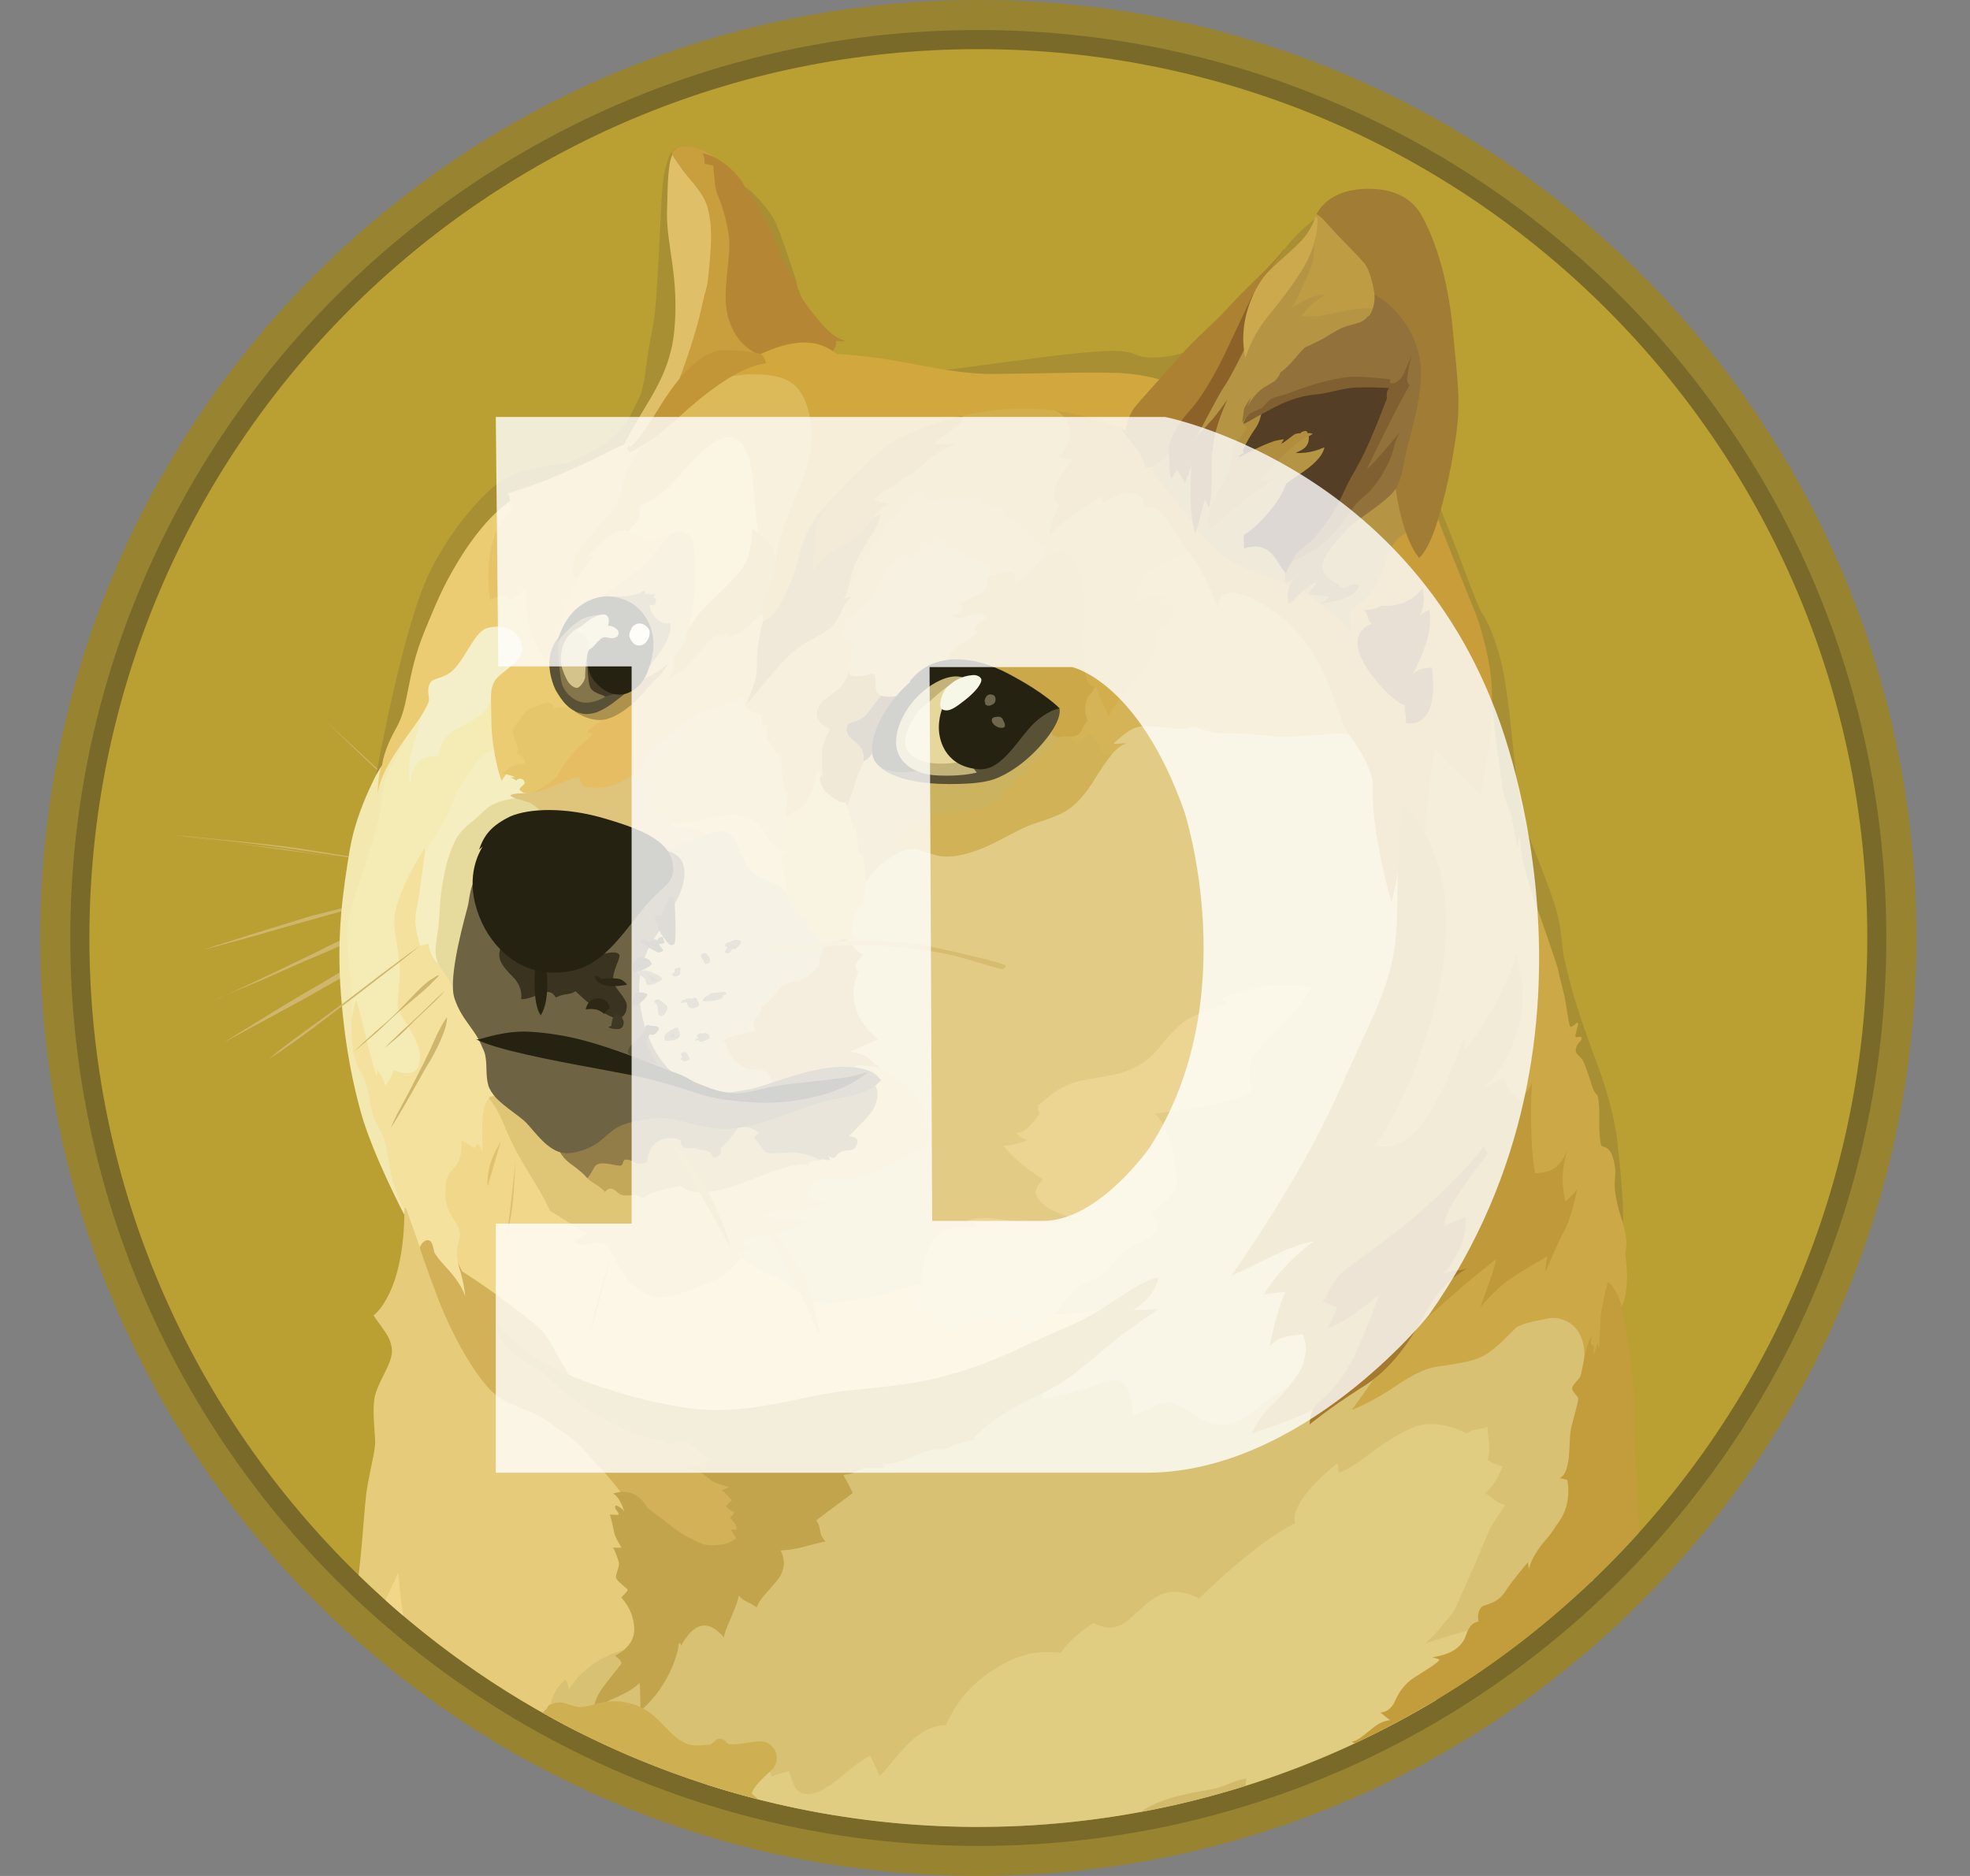 <svg width="21" height="20" viewBox="0 0 21 20" fill="none" xmlns="http://www.w3.org/2000/svg">
<rect x="0" y="0" width="21" height="20" fill="#808080" stroke="none"/>
<g clip-path="url(#clip0_3_1253)">
<path d="M10.429 20C15.952 20 20.429 15.523 20.429 10C20.429 4.477 15.952 0 10.429 0C4.906 0 0.429 4.477 0.429 10C0.429 15.523 4.906 20 10.429 20Z" fill="#988430"/>
<path d="M10.429 19.68C15.775 19.68 20.108 15.346 20.108 10C20.108 4.654 15.775 0.32 10.429 0.32C5.083 0.32 0.749 4.654 0.749 10C0.749 15.346 5.083 19.68 10.429 19.68Z" fill="#7A6A2A"/>
<path d="M10.429 19.476C15.662 19.476 19.905 15.233 19.905 10C19.905 4.767 15.662 0.524 10.429 0.524C5.196 0.524 0.953 4.767 0.953 10C0.953 15.233 5.196 19.476 10.429 19.476Z" fill="#BA9F33"/>
<path fill-rule="evenodd" clip-rule="evenodd" d="M4.801 8.932C4.744 8.88 4.684 8.828 4.629 8.777C4.574 8.725 4.518 8.673 4.461 8.621L4.293 8.461C4.265 8.434 4.236 8.41 4.209 8.382C4.181 8.358 4.149 8.33 4.121 8.306C3.898 8.094 3.673 7.882 3.453 7.67C3.681 7.879 3.905 8.086 4.133 8.298L4.212 8.377C4.24 8.405 4.269 8.429 4.296 8.456L4.464 8.612C4.521 8.664 4.576 8.715 4.633 8.772C4.689 8.828 4.744 8.88 4.801 8.932L4.801 8.932ZM1.837 8.9C1.837 8.9 2.649 8.984 3.045 9.041C3.413 9.093 4.561 9.269 4.561 9.269L1.837 8.9ZM1.837 8.9C2.065 8.919 2.293 8.944 2.521 8.968C2.637 8.979 2.749 8.992 2.861 9.003L3.032 9.023C3.089 9.031 3.144 9.039 3.201 9.047L3.88 9.156L4.22 9.212C4.332 9.232 4.443 9.253 4.56 9.272C4.448 9.261 4.332 9.245 4.22 9.228L3.88 9.18L3.201 9.08C3.144 9.072 3.089 9.06 3.032 9.052L2.861 9.032C2.749 9.021 2.633 9.005 2.521 8.992C2.293 8.964 2.065 8.935 1.836 8.9L1.837 8.9ZM4.481 9.48C4.481 9.48 3.613 9.701 3.32 9.785C3.032 9.864 2.16 10.129 2.16 10.129L4.48 9.481L4.481 9.48Z" fill="#CFB66C"/>
<path fill-rule="evenodd" clip-rule="evenodd" d="M4.48 9.48C4.288 9.537 4.096 9.592 3.901 9.644L3.322 9.799C3.129 9.856 2.938 9.911 2.746 9.968L2.458 10.047C2.362 10.074 2.265 10.099 2.167 10.126C2.262 10.094 2.359 10.062 2.454 10.034L2.743 9.942C2.935 9.882 3.127 9.825 3.318 9.765C3.514 9.717 3.707 9.665 3.903 9.618C4.089 9.571 4.284 9.524 4.48 9.481V9.48ZM2.281 10.663C2.377 10.628 3.477 10.115 3.733 9.995C3.861 9.935 4.233 9.803 4.233 9.803L2.281 10.663Z" fill="#CFB66C"/>
<path fill-rule="evenodd" clip-rule="evenodd" d="M2.281 10.664C2.365 10.632 2.445 10.592 2.526 10.555L2.765 10.443L3.246 10.212C3.406 10.136 3.561 10.052 3.726 9.981C3.81 9.945 3.895 9.916 3.979 9.888L4.107 9.848C4.15 9.837 4.191 9.824 4.235 9.812C4.075 9.888 3.906 9.953 3.746 10.027C3.586 10.107 3.422 10.172 3.257 10.243L2.769 10.458C2.605 10.524 2.445 10.595 2.281 10.664H2.281ZM2.388 11.111C2.388 11.111 3.385 10.527 3.728 10.34C3.907 10.239 4.488 9.951 4.488 9.951L2.388 11.111Z" fill="#CFB66C"/>
<path fill-rule="evenodd" clip-rule="evenodd" d="M2.388 11.112C2.556 11.008 2.728 10.903 2.899 10.796L3.155 10.641C3.243 10.589 3.327 10.54 3.416 10.489C3.503 10.437 3.588 10.385 3.676 10.337C3.719 10.31 3.763 10.288 3.809 10.269L3.945 10.201C4.125 10.113 4.304 10.024 4.494 9.948C4.322 10.057 4.146 10.149 3.969 10.244C3.882 10.293 3.793 10.337 3.706 10.385C3.618 10.434 3.534 10.486 3.445 10.533C3.358 10.584 3.274 10.633 3.185 10.68L2.921 10.824L2.388 11.112H2.388ZM4.48 10.079C4.48 10.079 3.861 10.555 3.66 10.707C3.459 10.859 2.869 11.286 2.869 11.286L4.48 10.079V10.079Z" fill="#CFB66C"/>
<path fill-rule="evenodd" clip-rule="evenodd" d="M8.037 13.916L7.72 13.316L7.905 12.565L9.22 12.057L8.66 10.908L8.937 9.748L9.456 8.709L11.062 8.456L12.241 7.332L14.788 7.524L15.288 10.248L14.325 13.676L13.777 15.452L11.553 15.536L10.521 14.82L9.312 14.316L8.037 13.916Z" fill="#E2CC85"/>
<path fill-rule="evenodd" clip-rule="evenodd" d="M11.937 13.896C11.937 13.896 11.629 14.037 11.105 14.005C10.953 13.801 9.89 13.706 9.89 13.706C9.89 13.706 9.757 13.665 9.523 13.762C9.286 13.858 9.063 13.846 8.854 13.898C8.646 13.95 8.438 13.678 8.278 13.621C8.118 13.562 7.906 13.418 7.906 13.418L7.458 13.374L6.558 12.994L5.129 11.57L4.741 12.178L4.621 12.93L5.053 13.822L6.217 14.882L8.485 15.458L9.83 15.061L11.514 14.349L11.937 13.896V13.896Z" fill="#F1D789"/>
<path fill-rule="evenodd" clip-rule="evenodd" d="M3.877 8.864L4.165 7.992L4.508 7.429L5.613 7.337L5.282 8.304L4.358 9.948L4.741 11.416L4.062 11.756L3.853 11.435L3.685 10.701L3.673 9.875L3.877 8.864Z" fill="#F4ECB4"/>
<path fill-rule="evenodd" clip-rule="evenodd" d="M5.117 13.837L4.905 13.54C4.905 13.54 4.848 13.4 4.88 13.277C4.912 13.152 4.908 13.144 4.892 13.097C4.876 13.05 4.74 12.888 4.748 12.749C4.756 12.608 4.736 12.561 4.84 12.45C4.948 12.341 4.916 12.154 4.916 12.154L5.057 12.241L5.089 12.193C5.089 12.193 5.141 12.233 5.141 12.296C5.152 12.209 5.105 11.804 5.212 11.712C5.318 11.62 5.508 12.144 5.508 12.144L5.391 11.383L5.092 10.604L4.56 9.892L4.528 9.107V9.039C4.528 9.039 4.283 9.414 4.215 9.711C4.167 9.915 4.283 10.162 4.259 10.455C4.239 10.746 4.215 10.724 4.286 10.839C4.357 10.955 4.531 11.192 4.463 11.363C4.403 11.511 4.199 11.407 4.199 11.407C4.199 11.407 4.159 11.527 4.104 11.57C4.084 11.499 4.063 11.454 4.024 11.411C4.021 11.438 4.013 11.475 4.013 11.475C4.013 11.475 3.977 11.364 3.942 11.223C3.893 11.035 3.841 10.788 3.795 10.655C3.775 10.731 3.727 10.962 3.727 10.962L3.754 11.318L3.887 11.807L4.015 12.127L4.139 12.519L4.248 12.782L4.335 12.982L4.411 13.434L4.778 13.822L4.974 13.909L5.116 13.837L5.117 13.837Z" fill="#F3E19D"/>
<path fill-rule="evenodd" clip-rule="evenodd" d="M4.069 8.152C4.069 8.152 3.806 8.6 3.73 9.052C3.654 9.503 3.586 9.98 3.634 10.595C3.682 11.215 3.775 11.595 3.849 11.867C3.977 12.319 4.308 12.947 4.308 12.947L4.32 12.922C4.264 12.817 4.22 12.705 4.187 12.591C4.143 12.419 4.127 12.215 4.087 12.123C4.051 12.031 3.991 11.951 3.962 11.838C3.935 11.73 3.93 11.558 3.846 11.43C3.81 11.379 3.766 11.243 3.753 11.107C3.737 10.903 3.761 10.675 3.742 10.487C3.706 10.175 3.682 9.963 3.715 9.799C3.747 9.636 3.915 9.172 4.019 8.803C4.087 8.566 4.046 8.367 4.171 8.162C4.295 7.958 4.372 7.778 4.399 7.654C4.431 7.54 4.069 8.152 4.069 8.152H4.069Z" fill="#F2E8B0"/>
<path fill-rule="evenodd" clip-rule="evenodd" d="M5.321 7.972C5.321 7.972 5.185 8.013 5.12 8.084C5.055 8.152 5.028 8.209 4.94 8.324C4.853 8.438 4.848 8.532 4.777 8.676C4.706 8.817 4.549 9.029 4.529 9.105C4.51 9.181 4.478 9.537 4.437 9.705C4.402 9.874 4.478 10.081 4.478 10.081L4.57 10.061C4.57 10.061 4.57 10.181 4.662 10.262C4.754 10.341 4.77 9.993 4.77 9.993L5.115 8.83L5.634 8.477L5.691 8.192L5.321 7.972H5.321Z" fill="#F5EEC0"/>
<path fill-rule="evenodd" clip-rule="evenodd" d="M5.573 8.5C5.573 8.5 5.328 8.516 5.209 8.604C5.16 8.639 5.141 8.668 5.089 8.712C4.994 8.791 4.896 8.864 4.85 8.968C4.798 9.072 4.741 9.229 4.702 9.525C4.686 9.649 4.686 9.764 4.675 9.865C4.659 10 4.634 10.109 4.647 10.184C4.663 10.34 4.824 10.421 4.839 10.597L5.171 10.429L5.483 9.197L6.147 8.781L5.771 8.361L5.572 8.499L5.573 8.5Z" fill="#E6DB9D"/>
<path fill-rule="evenodd" clip-rule="evenodd" d="M3.823 16.792C3.824 16.78 3.826 16.768 3.827 16.756C3.875 16.34 3.884 16.024 3.919 15.827C3.971 15.547 4.007 15.443 3.998 15.338C3.987 15.17 3.974 15.047 3.99 14.917C4.015 14.746 4.183 14.542 4.178 14.401C4.175 14.29 4.118 14.217 4.07 14.149C4.021 14.081 3.982 14.024 3.982 14.024C3.982 14.024 4.314 13.796 4.311 12.877C4.318 12.879 4.324 12.882 4.33 12.885L4.494 13.349L4.605 13.485L5.034 14.285L5.586 14.82L6.401 15.369L6.913 15.925L6.965 17.409L6.296 18.276L6.187 18.475C5.317 18.038 4.52 17.471 3.823 16.792L3.823 16.792Z" fill="#E5CB7A"/>
<path fill-rule="evenodd" clip-rule="evenodd" d="M5.864 18.212C5.864 18.212 5.875 18.027 6.027 17.908C6.051 17.948 6.068 17.987 6.063 18.016C6.09 17.968 6.283 17.657 6.718 17.576C7.153 17.497 7.259 17.18 7.259 17.18L8.182 16.34L9.239 15.367L10.524 14.916L11.124 14.768C11.124 14.768 11.136 14.812 11.113 14.909C11.225 14.901 11.472 14.845 11.729 14.754C11.833 14.714 11.93 14.697 11.982 14.751C12.058 14.822 12.069 14.99 12.074 15.091C12.199 15.063 12.343 14.943 12.458 14.955C12.643 14.974 12.806 15.191 12.994 15.191C13.241 15.191 13.353 15.039 13.526 14.919C13.63 14.848 13.778 14.759 13.863 14.699C14.063 14.552 16.186 13.903 16.186 13.903L16.931 13.951L17.05 14.751L16.986 16.84C16.979 16.848 16.971 16.856 16.963 16.863L13.578 18.631L8.887 19.35C7.836 19.178 6.822 18.83 5.888 18.319L5.864 18.212L5.864 18.212Z" fill="#D8C173"/>
<path fill-rule="evenodd" clip-rule="evenodd" d="M4.107 17.058C4.174 16.919 4.234 16.802 4.244 16.761C4.252 16.845 4.268 17.029 4.298 17.225C4.234 17.17 4.17 17.115 4.107 17.058V17.058Z" fill="#F1D789"/>
<path fill-rule="evenodd" clip-rule="evenodd" d="M7.534 19.025L8.141 18.856L8.192 18.872C8.192 18.872 8.22 18.888 8.22 18.943C8.296 18.9 8.361 18.908 8.408 18.879C8.432 18.93 8.456 19.102 8.563 19.123C8.675 19.147 8.794 19.074 8.916 18.982C9.035 18.887 9.172 18.767 9.275 18.718C9.313 18.788 9.346 18.86 9.375 18.934C9.511 18.825 9.747 18.385 10.084 18.393C10.181 18.163 10.344 17.967 10.551 17.828C10.864 17.616 11.059 17.6 11.304 17.62C11.401 17.494 11.52 17.387 11.656 17.304C11.697 17.32 11.809 17.388 11.948 17.324C12.089 17.259 12.247 17.008 12.456 16.976C12.568 16.96 12.683 16.984 12.78 17.044C12.78 17.044 13.387 16.44 13.807 16.239C13.791 16.191 13.758 16.008 14.25 15.604C14.278 15.628 14.258 15.696 14.278 15.7C14.286 15.7 14.406 15.648 14.558 15.531C14.745 15.39 14.97 15.243 15.106 15.203C15.362 15.127 15.634 15.282 15.634 15.282C15.657 15.266 15.683 15.254 15.71 15.246C15.774 15.235 15.821 15.227 15.857 15.214C15.854 15.299 15.901 15.443 15.857 15.567C15.908 15.596 15.961 15.618 16.017 15.635C15.99 15.695 15.93 15.847 15.829 15.92C15.914 15.96 15.925 16.007 16.045 16.048C15.996 16.116 15.917 16.232 15.881 16.304C15.845 16.38 15.718 16.695 15.661 16.815C15.601 16.935 15.52 17.155 15.481 17.199C15.442 17.243 15.302 17.43 15.193 17.523C15.289 17.487 15.682 17.367 15.849 17.322C15.799 17.395 15.548 17.768 15.306 18.127C14.149 18.82 12.857 19.259 11.517 19.414C10.176 19.57 8.818 19.437 7.533 19.026L7.534 19.025Z" fill="#E0CD81"/>
<path fill-rule="evenodd" clip-rule="evenodd" d="M5.613 8.456C5.613 8.456 5.472 8.456 5.444 8.476C5.417 8.495 5.585 8.536 5.637 8.555C5.689 8.575 5.8 8.664 5.829 8.735C5.857 8.803 6.841 9.199 6.841 9.199L7.537 9.163L7.776 8.832L7.32 8.432L7.64 7.489L7.216 7.557L6.197 8.165L5.685 8.361L5.613 8.456Z" fill="#DFC57C"/>
<path fill-rule="evenodd" clip-rule="evenodd" d="M7.141 8.769C7.151 8.785 7.165 8.798 7.182 8.807C7.199 8.816 7.218 8.821 7.237 8.82C7.381 8.82 7.513 8.856 7.568 8.929C7.661 9.045 7.916 9.417 7.916 9.417L8.528 9.638L8.567 8.917L7.899 8.453L7.139 8.733V8.769H7.14L7.141 8.769Z" fill="#E5CC7C"/>
<path fill-rule="evenodd" clip-rule="evenodd" d="M7.021 9.036C7.021 9.036 7.133 9.044 7.273 8.992C7.414 8.94 7.646 8.829 7.746 8.872C7.887 8.932 7.858 9.12 8.01 9.288C8.102 9.392 8.27 9.389 8.366 9.5C8.461 9.612 8.79 9.56 8.79 9.56L8.914 10.232L8.414 10.873L8.251 11.669H7.575L6.957 11.424L6.653 10.688L6.805 9.944L7.021 9.036Z" fill="#D2C281"/>
<path fill-rule="evenodd" clip-rule="evenodd" d="M8.328 9.068C8.345 9.073 8.362 9.076 8.38 9.076C8.361 9.092 8.32 9.128 8.336 9.22C8.352 9.312 8.404 9.429 8.361 9.5C8.395 9.538 8.421 9.583 8.437 9.633C8.464 9.712 8.472 9.785 8.652 9.796C8.626 9.812 8.602 9.831 8.581 9.853C8.581 9.853 8.705 9.961 8.768 10.062C8.833 10.059 9.005 10.005 9.005 10.005L9.04 10.03L9.116 9.998C9.116 9.998 9.045 9.97 9.097 9.797C9.145 9.645 9.189 9.653 9.193 9.642C9.197 9.63 9.228 9.47 9.228 9.405C9.253 9.321 9.272 9.066 9.272 9.066L9.22 8.501L8.929 8.325L8.692 8.096L8.469 8.517L8.322 8.663L8.311 9.027L8.328 9.068Z" fill="#E2C270"/>
<path fill-rule="evenodd" clip-rule="evenodd" d="M9.029 8.596C9.029 8.596 9.081 8.743 9.101 8.856C9.107 8.834 9.111 8.811 9.112 8.788C9.112 8.788 9.152 9.011 9.16 9.104C9.177 9.1 9.192 9.096 9.196 9.112C9.2 9.128 9.236 9.308 9.228 9.408C9.295 9.297 9.389 9.203 9.5 9.136C9.564 9.095 9.64 9.052 9.72 9.049C9.844 9.045 9.935 9.128 10.084 9.128C10.443 9.128 10.768 8.864 11.008 8.783C11.184 8.723 11.336 8.68 11.443 8.582C11.495 8.539 11.587 8.442 11.671 8.298C11.783 8.106 11.899 7.939 12.016 7.918C11.963 7.927 11.91 7.931 11.856 7.929C11.856 7.929 11.892 7.893 11.952 7.845C12.012 7.796 12.085 7.736 12.188 7.736C12.373 7.736 12.465 7.764 12.568 7.764C12.672 7.761 12.732 7.736 12.732 7.736C12.732 7.736 12.84 7.812 13.085 7.812C13.329 7.816 13.492 7.837 13.62 7.848C13.748 7.859 14.177 7.812 14.3 7.816C14.38 7.819 14.459 7.838 14.531 7.873L14.135 6.721L12.711 5.476L11.863 6.076L10.558 7.38L9.296 7.848L9.033 8.144V8.596H9.029Z" fill="#CCB360"/>
<path fill-rule="evenodd" clip-rule="evenodd" d="M11.861 7.935C11.861 7.935 11.897 7.9 11.956 7.851C12.016 7.803 12.089 7.743 12.193 7.743C12.377 7.743 12.469 7.77 12.573 7.77C12.677 7.767 12.736 7.743 12.736 7.743C12.736 7.743 12.845 7.819 13.089 7.819C13.334 7.822 13.497 7.843 13.625 7.854C13.753 7.866 14.181 7.819 14.304 7.822C14.384 7.825 14.463 7.845 14.536 7.879L14.356 7.359L14.147 6.963L13.552 6.311C13.552 6.311 12.837 5.89 12.832 5.887C12.829 5.884 12.584 5.819 12.584 5.819L11.937 6.211L11.35 7.73L11.338 8.05L11.719 8.23C11.814 8.07 11.919 7.942 12.018 7.926C11.929 7.935 11.861 7.935 11.861 7.935L11.861 7.935Z" fill="#D5B457"/>
<path fill-rule="evenodd" clip-rule="evenodd" d="M11.853 8.044C11.796 8.047 11.749 8.036 11.736 7.995C11.688 7.859 11.649 7.84 11.608 7.84C11.568 7.84 11.513 7.927 11.48 7.935C11.448 7.943 11.409 7.835 11.409 7.835L11.373 7.819C11.373 7.819 11.165 7.955 11.017 8.115C10.87 8.275 10.629 8.547 10.521 8.595C10.412 8.644 10.04 8.66 9.913 8.688C9.785 8.715 9.644 8.807 9.625 8.828C9.605 8.849 9.681 8.872 9.693 8.893C9.704 8.912 9.568 8.904 9.557 8.925C9.549 8.941 9.589 9.033 9.609 9.08C9.643 9.063 9.681 9.054 9.72 9.053C9.845 9.05 9.935 9.132 10.084 9.132C10.443 9.132 10.769 8.868 11.008 8.787C11.184 8.728 11.337 8.684 11.443 8.587C11.495 8.543 11.587 8.446 11.672 8.302C11.733 8.203 11.793 8.111 11.853 8.043L11.853 8.044Z" fill="#D2B257"/>
<path fill-rule="evenodd" clip-rule="evenodd" d="M6.701 16.052C6.701 16.052 6.669 15.932 6.372 15.623C6.288 15.536 6.236 15.463 6.18 15.411C6.039 15.278 5.956 15.243 5.856 15.167C5.636 15.003 5.396 15.003 5.212 14.803C5.028 14.602 4.813 14.219 4.663 13.827C4.516 13.435 4.476 13.311 4.476 13.299C4.476 13.288 4.516 13.212 4.568 13.223C4.62 13.235 4.62 13.335 4.633 13.359C4.658 13.399 4.688 13.436 4.72 13.471C4.796 13.558 4.904 13.663 4.959 13.819C4.948 13.686 4.903 13.539 4.903 13.539C4.903 13.539 5.188 13.719 5.43 13.906C5.675 14.094 5.775 14.159 5.846 14.278C5.918 14.398 6.086 14.714 6.166 14.806C6.247 14.898 7.35 15.246 7.35 15.246L7.875 15.637L8.136 16.209L7.932 16.529L7.54 16.613L6.904 16.328L6.701 16.052V16.052Z" fill="#D2B159"/>
<path fill-rule="evenodd" clip-rule="evenodd" d="M5.288 14.084C5.288 14.084 5.421 14.296 5.744 14.497C6.036 14.673 6.497 14.834 6.908 14.929C7.144 14.986 7.38 15.029 7.592 15.033C8.163 15.04 8.557 14.877 9.044 14.824C9.308 14.796 9.631 14.775 9.968 14.696C10.4 14.592 10.655 14.476 11.003 14.312C11.256 14.195 11.487 14.108 11.675 13.996C11.939 13.841 12.131 13.668 12.354 13.616C12.327 13.692 12.298 13.828 12.078 13.969C12.194 13.966 12.354 13.957 12.354 13.957C12.354 13.957 12.199 14.05 11.926 14.257C11.757 14.385 11.534 14.601 11.306 14.745C11.159 14.838 10.998 14.905 10.893 14.961C10.637 15.101 10.534 15.173 10.366 15.345C10.426 15.341 10.431 15.345 10.431 15.345C10.431 15.345 10.219 15.372 10.066 15.453C10.034 15.453 9.979 15.442 9.882 15.469C9.806 15.493 9.706 15.549 9.602 15.578C9.455 15.621 9.406 15.602 9.406 15.602L9.431 15.65C9.431 15.65 9.239 15.647 9.175 15.654C9.186 15.657 9.183 15.662 9.183 15.662C9.171 15.664 9.161 15.668 9.151 15.673C9.12 15.693 9.086 15.708 9.05 15.717C9.031 15.72 9.015 15.72 8.99 15.725C8.999 15.744 9.062 15.853 9.091 15.917C9.067 15.933 8.702 16.208 8.702 16.208C8.714 16.226 8.723 16.245 8.73 16.265C8.741 16.3 8.746 16.352 8.758 16.376C8.785 16.425 8.801 16.433 8.801 16.433C8.801 16.433 8.758 16.441 8.681 16.461C8.617 16.477 8.537 16.504 8.425 16.52C8.391 16.525 8.356 16.528 8.322 16.529C8.338 16.564 8.409 16.7 8.278 16.857C8.147 17.014 8.107 17.037 8.066 17.137C8.046 17.122 8.024 17.108 8.001 17.096C7.958 17.077 7.898 17.048 7.877 17.009C7.865 17.061 7.848 17.112 7.828 17.161C7.788 17.27 7.728 17.376 7.717 17.457C7.673 17.409 7.592 17.313 7.48 17.333C7.369 17.352 7.28 17.504 7.26 17.548C7.26 17.52 7.241 17.499 7.236 17.532C7.233 17.567 7.171 17.939 6.828 18.24C6.825 18.164 6.825 17.996 6.817 17.941C6.785 17.973 6.746 18.02 6.513 18.121C6.285 18.221 6.321 18.321 6.321 18.321C6.321 18.321 6.301 18.161 6.424 17.993C6.549 17.825 6.625 17.745 6.625 17.732C6.623 17.719 6.617 17.707 6.609 17.697C6.593 17.68 6.56 17.661 6.56 17.648C6.58 17.64 6.772 17.548 6.761 17.357C6.75 17.186 6.677 17.096 6.625 17.033C6.617 17.025 6.701 16.965 6.69 16.946C6.682 16.935 6.578 16.858 6.565 16.818C6.568 16.794 6.574 16.77 6.581 16.747C6.593 16.711 6.601 16.687 6.598 16.663C6.59 16.622 6.546 16.511 6.533 16.499C6.544 16.503 6.625 16.499 6.625 16.499C6.625 16.499 6.56 16.396 6.549 16.347C6.538 16.299 6.513 16.171 6.5 16.146C6.528 16.15 6.596 16.154 6.596 16.146C6.599 16.122 6.536 16.082 6.564 16.05C6.583 16.054 6.621 16.07 6.656 16.115C6.637 16.063 6.604 15.963 6.536 15.923C6.568 15.911 6.677 15.882 6.773 15.939C6.868 15.995 6.901 16.075 6.901 16.075C6.901 16.075 6.957 16.119 7.045 16.183C7.145 16.262 7.273 16.375 7.477 16.455C7.52 16.479 7.632 16.479 7.713 16.463C7.748 16.455 7.782 16.441 7.813 16.423C7.824 16.416 7.836 16.411 7.849 16.407C7.831 16.372 7.811 16.338 7.789 16.306C7.817 16.306 7.849 16.309 7.849 16.309C7.849 16.309 7.868 16.266 7.781 16.181C7.8 16.162 7.825 16.149 7.825 16.117C7.797 16.113 7.749 16.073 7.737 16.057C7.753 16.046 7.778 16.008 7.805 15.997C7.781 15.978 7.721 15.897 7.694 15.889C7.72 15.879 7.745 15.867 7.77 15.853C7.77 15.853 7.634 15.817 7.59 15.788C7.546 15.756 7.482 15.701 7.443 15.685C7.402 15.668 7.331 15.661 7.302 15.628C7.329 15.636 7.373 15.628 7.406 15.628C7.43 15.628 7.441 15.631 7.449 15.631C7.446 15.62 7.446 15.596 7.509 15.588C7.539 15.583 7.569 15.574 7.596 15.56C7.596 15.56 7.537 15.557 7.468 15.492C7.4 15.427 7.344 15.376 7.305 15.368C7.265 15.359 7.189 15.395 7.142 15.392C7.077 15.384 7.049 15.351 7.049 15.351C7.049 15.351 6.834 15.371 6.357 15.08C5.944 14.827 5.765 14.604 5.765 14.604C5.726 14.59 5.689 14.572 5.653 14.552C5.498 14.471 5.282 14.303 5.289 14.083L5.288 14.084Z" fill="#C2A44D"/>
<path fill-rule="evenodd" clip-rule="evenodd" d="M11.241 4.372C11.278 4.384 11.312 4.407 11.337 4.437C11.413 4.524 11.462 4.689 11.289 4.866C11.357 4.89 11.384 4.898 11.444 4.89C11.384 4.961 11.248 5.113 11.24 5.246C11.232 5.354 11.3 5.387 11.3 5.387C11.3 5.387 11.196 5.506 11.191 5.707C11.24 5.652 11.294 5.601 11.351 5.555C11.471 5.459 11.636 5.351 11.748 5.283C11.746 5.311 11.75 5.34 11.759 5.367C11.759 5.367 11.968 5.195 12.143 5.272C12.223 5.307 12.187 5.419 12.187 5.419C12.187 5.419 12.295 5.378 12.371 5.454C12.447 5.53 12.555 5.727 12.61 5.803C12.634 5.838 12.697 5.906 12.762 6.011C12.851 6.159 12.924 6.314 12.982 6.476C12.986 6.392 13.007 6.261 13.246 6.343C13.486 6.427 13.757 6.604 13.986 6.951C14.214 7.298 14.27 7.691 14.385 7.84C14.502 7.984 14.621 8.223 14.63 8.324C14.638 8.424 14.594 8.748 14.833 9.623C14.901 9.351 15.005 8.748 15.005 8.748L15.062 8.215L15.126 6.568L13.406 5.139L12.061 4.163L11.186 4.247L11.241 4.372L11.241 4.372Z" fill="#CAA13E"/>
<path fill-rule="evenodd" clip-rule="evenodd" d="M14.437 6.824C14.437 6.824 14.413 6.664 14.008 6.392C13.604 6.123 13.288 6.123 12.997 5.895C12.773 5.715 12.54 5.302 12.389 5.167C12.242 5.032 12.217 4.644 12.217 4.644L12.714 4.228L13.453 3.16L14.077 2.472L14.377 2.888L14.793 3.377L15.024 4.358L15.108 5.793L14.436 6.824L14.437 6.824Z" fill="#B59544"/>
<path fill-rule="evenodd" clip-rule="evenodd" d="M14.937 8.544C14.949 8.326 14.922 8.108 14.857 7.9C14.751 7.568 14.518 6.979 14.409 6.759C14.366 6.514 14.398 6.495 14.445 6.467C14.492 6.44 14.668 6.339 14.765 5.987C14.862 5.634 15.161 5.623 15.161 5.623L15.346 5.487L15.626 6.188L15.87 6.82L15.946 7.304L16.003 7.717L15.87 8.589L15.215 9.181L14.937 8.544H14.937Z" fill="#C89D3A"/>
<path fill-rule="evenodd" clip-rule="evenodd" d="M5.793 18.265V18.248C5.807 18.239 5.819 18.228 5.828 18.216C5.84 18.199 5.848 18.18 5.856 18.175C5.872 18.167 5.948 18.143 5.989 18.151C6.029 18.159 6.136 18.203 6.193 18.199C6.309 18.196 6.445 18.107 6.66 18.148C6.984 18.207 7.06 18.427 7.248 18.552C7.376 18.64 7.508 18.601 7.528 18.601H7.571C7.579 18.601 7.639 18.533 7.672 18.536C7.736 18.539 7.743 18.593 7.783 18.596C7.879 18.607 8.063 18.547 8.155 18.572C8.183 18.58 8.208 18.595 8.228 18.616C8.248 18.636 8.263 18.661 8.272 18.688C8.291 18.748 8.275 18.824 8.228 18.868C8.128 18.96 8.032 19.047 8.013 19.124C8.038 19.142 8.061 19.163 8.084 19.184C7.283 18.98 6.513 18.671 5.793 18.267V18.265Z" fill="#CEB052"/>
<path fill-rule="evenodd" clip-rule="evenodd" d="M14.409 15.032C14.409 15.032 14.662 14.696 14.749 14.529C14.836 14.357 14.472 12.181 14.472 12.181L15.204 9.785L15.184 9.005C15.184 9.005 15.22 8.285 15.304 7.973C15.404 8.152 15.717 8.369 15.785 8.484C15.817 8.264 15.925 7.799 15.909 7.304C15.969 7.396 16.113 8.324 16.113 8.324L16.257 8.948L16.445 9.612L16.654 10.312L16.778 10.796L16.849 10.913L16.909 11.117L16.966 11.337L17.129 11.853L17.225 12.277L17.301 13.045C17.318 13.104 17.33 13.164 17.337 13.225C17.34 13.309 17.326 13.358 17.326 13.372C17.326 13.387 17.353 13.557 17.342 13.685C17.326 13.813 17.326 13.913 17.225 14.005C17.125 14.097 17.062 14.645 17.062 14.645L16.882 14.526C16.882 14.526 16.918 14.362 16.834 14.213C16.75 14.065 16.586 14.034 16.494 14.058C16.402 14.078 16.217 14.107 16.157 14.158C16.101 14.21 15.962 14.37 15.834 14.443C15.674 14.539 15.413 14.547 15.274 14.579C15.133 14.611 14.978 14.707 14.814 14.819C14.686 14.902 14.551 14.973 14.41 15.032V15.032L14.409 15.032Z" fill="#CCA847"/>
<path fill-rule="evenodd" clip-rule="evenodd" d="M14.409 18.568C14.409 18.568 14.42 18.575 14.44 18.586C15.59 18.048 16.62 17.284 17.47 16.341C17.46 16.014 17.448 15.678 17.435 15.553C17.408 15.29 17.427 15.021 17.419 14.866C17.411 14.71 17.324 14.078 17.283 13.914C17.239 13.751 17.155 13.67 17.142 13.67C17.131 13.673 17.063 13.977 17.063 14.054C17.063 14.13 17.047 14.315 17.047 14.361C17.035 14.358 17.031 14.329 17.031 14.318C17.015 14.358 16.995 14.429 16.987 14.438C16.979 14.446 16.998 14.37 16.987 14.353C16.976 14.337 16.955 14.345 16.959 14.305C16.961 14.281 16.965 14.257 16.971 14.234C16.971 14.234 16.922 14.305 16.887 14.486C16.851 14.666 16.851 14.671 16.838 14.687C16.827 14.706 16.762 14.771 16.759 14.795C16.756 14.839 16.819 14.883 16.824 14.907C16.827 14.947 16.767 15.135 16.747 15.227C16.728 15.319 16.736 15.498 16.715 15.591C16.699 15.675 16.683 15.723 16.628 15.759C16.669 15.767 16.707 15.778 16.707 15.778C16.707 15.778 16.764 16.018 16.62 16.222C16.568 16.293 16.555 16.325 16.5 16.39C16.392 16.51 16.308 16.646 16.3 16.735C16.294 16.709 16.29 16.682 16.288 16.655C16.288 16.655 16.12 16.851 16.049 16.963C15.957 17.107 15.829 17.099 15.793 17.134C15.757 17.17 15.749 17.235 15.761 17.287C15.729 17.295 15.669 17.306 15.628 17.431C15.609 17.495 15.56 17.559 15.484 17.602C15.408 17.646 15.316 17.659 15.269 17.67C15.309 17.681 15.326 17.681 15.345 17.694C15.321 17.735 15.209 17.798 15.085 17.879C14.96 17.955 14.9 18.066 14.869 18.139C14.837 18.207 14.79 18.251 14.714 18.259C14.746 18.279 14.793 18.324 14.818 18.338C14.782 18.346 14.722 18.346 14.614 18.439C14.5 18.532 14.462 18.56 14.41 18.568L14.409 18.568Z" fill="#C39D3C"/>
<path fill-rule="evenodd" clip-rule="evenodd" d="M12.158 19.318C12.22 19.275 12.287 19.239 12.357 19.212C12.61 19.112 12.877 19.092 12.982 19.06C13.082 19.028 13.162 18.984 13.286 18.96C13.283 18.988 13.28 19.015 13.277 19.04C12.91 19.155 12.536 19.248 12.157 19.318H12.158Z" fill="#D2BA6B"/>
<path fill-rule="evenodd" clip-rule="evenodd" d="M16.812 12.68C16.812 12.68 16.761 12.96 16.668 13.136C16.576 13.312 16.476 13.557 16.476 13.557C16.477 13.502 16.483 13.447 16.496 13.393C16.379 13.461 16.096 13.625 16.016 13.697C15.94 13.765 15.812 13.885 15.78 13.942C15.856 13.719 15.935 13.518 15.948 13.426C15.831 13.51 15.288 13.958 15.005 14.254L14.123 14.968C14.021 15.023 13.916 15.072 13.809 15.115C13.657 15.179 13.477 15.234 13.344 15.286C13.38 15.191 13.437 15.106 13.516 15.026C13.6 14.946 13.852 14.673 13.891 14.546C13.927 14.413 13.935 14.334 13.888 14.222C13.844 14.233 13.744 14.238 13.676 14.258C13.608 14.277 13.535 14.35 13.535 14.35C13.535 14.35 13.587 14.054 13.699 13.774C13.615 13.777 13.471 13.801 13.471 13.801C13.471 13.801 13.671 13.465 14.015 13.23C13.909 13.252 13.806 13.284 13.707 13.325C13.507 13.41 13.287 13.534 13.123 13.602C13.215 13.474 13.863 12.55 14.248 11.69C14.632 10.83 14.775 10.61 14.859 10.149C14.903 9.921 14.891 9.584 14.903 9.282C14.914 8.982 14.951 8.714 14.927 8.534C15.027 8.659 15.403 9.01 15.416 9.795C15.427 10.579 15.057 11.639 14.663 12.21C14.759 12.238 15.008 12.271 15.264 11.826C15.519 11.383 15.516 11.259 15.608 11.074C15.62 11.166 15.617 11.199 15.617 11.199C15.617 11.199 15.989 10.747 16.165 10.179C16.201 10.424 16.306 10.639 16.141 11.087C15.993 11.492 15.801 11.59 15.801 11.59C15.801 11.59 15.896 11.574 16.037 11.49C16.061 11.55 16.057 11.618 16.097 11.642C16.137 11.666 16.193 11.707 16.201 11.746C16.244 11.681 16.312 11.598 16.333 11.537C16.317 11.665 16.306 12.225 16.365 12.509C16.49 12.498 16.618 12.49 16.705 12.265C16.645 12.485 16.645 12.618 16.686 12.806C16.752 12.76 16.812 12.679 16.812 12.679L16.812 12.68Z" fill="#C0993A"/>
<path fill-rule="evenodd" clip-rule="evenodd" d="M12.609 3.761C12.609 3.761 12.484 3.812 12.272 3.812C12.088 3.812 12.139 3.741 11.851 3.741C11.408 3.741 9.86 3.997 9.588 3.994C9.411 3.99 10.183 4.07 10.183 4.07L12.156 4.097L12.552 4.065L12.699 3.765L12.609 3.761Z" fill="#A88F33"/>
<path fill-rule="evenodd" clip-rule="evenodd" d="M7.494 7.617C7.494 7.617 7.241 7.809 7.134 7.956C7.028 8.104 6.971 8.201 6.85 8.321C6.878 8.322 6.907 8.318 6.934 8.309C6.934 8.309 6.934 8.341 6.914 8.35C6.931 8.348 6.948 8.35 6.964 8.355C6.98 8.361 6.995 8.37 7.007 8.382C6.971 8.401 6.874 8.498 6.95 8.613C7.007 8.7 7.126 8.708 7.126 8.708C7.126 8.708 7.099 8.788 7.214 8.78C7.461 8.768 7.738 8.66 7.866 8.687C7.994 8.719 8.066 8.731 8.157 8.888C8.253 9.044 8.337 9.068 8.337 9.068C8.337 9.068 8.393 8.924 8.38 8.709C8.427 8.593 8.453 8.469 8.456 8.345L8.372 7.725L8.005 7.26L7.529 7.524L7.494 7.616V7.617Z" fill="#E3C571"/>
<path fill-rule="evenodd" clip-rule="evenodd" d="M7.945 7.524C7.945 7.524 7.98 7.608 8.129 7.616C8.113 7.652 8.113 7.657 8.118 7.684C8.121 7.712 8.126 7.752 8.126 7.752C8.142 7.744 8.157 7.734 8.17 7.72C8.178 7.756 8.162 7.812 8.17 7.853C8.175 7.878 8.183 7.902 8.194 7.924C8.196 7.919 8.199 7.913 8.202 7.908C8.205 7.9 8.234 7.995 8.314 8.068C8.314 8.057 8.316 8.046 8.322 8.036C8.323 8.056 8.33 8.076 8.341 8.093C8.335 8.09 8.33 8.086 8.325 8.081C8.325 8.081 8.333 8.337 8.377 8.47C8.384 8.461 8.391 8.452 8.396 8.442C8.396 8.434 8.393 8.514 8.385 8.57C8.374 8.627 8.382 8.706 8.382 8.706C8.411 8.683 8.443 8.664 8.477 8.65C8.526 8.63 8.605 8.57 8.654 8.437C8.682 8.362 8.703 8.285 8.718 8.206C8.734 8.236 8.745 8.269 8.75 8.302C8.754 8.343 8.83 8.322 8.83 8.322L8.846 8.145L8.942 7.745L9.029 7.498L9.45 6.843L10.21 6.257L10.873 6.409L11.433 5.649L10.469 5.069L9.556 5.165L8.728 6.312L8.065 7.353L7.945 7.524V7.524Z" fill="#D8B65B"/>
<path fill-rule="evenodd" clip-rule="evenodd" d="M12.725 5.864C12.725 5.864 12.668 5.875 12.505 5.96C12.341 6.045 12.228 6.072 12.165 6.196C12.102 6.321 12.097 6.42 12.097 6.42C12.097 6.42 12.209 6.371 12.274 6.355C12.341 6.339 12.418 6.344 12.409 6.371C12.402 6.39 12.391 6.407 12.377 6.423C12.377 6.423 12.505 6.42 12.502 6.483C12.499 6.546 12.478 6.616 12.454 6.646C12.429 6.678 12.329 6.726 12.318 6.763C12.29 6.839 12.329 6.842 12.314 6.904C12.303 6.963 12.25 7.08 12.075 7.284C11.895 7.488 11.819 7.632 11.819 7.632C11.819 7.632 11.732 7.468 11.686 7.328C11.654 7.344 11.482 7.439 11.482 7.439L11.084 6.052L11.092 5.96C11.092 5.96 11.128 5.917 11.136 5.836C11.076 5.816 11.068 5.8 10.989 5.724C10.909 5.648 10.845 5.556 10.712 5.493C10.693 5.457 10.668 5.408 10.571 5.389C10.474 5.369 10.416 5.353 10.416 5.353C10.416 5.353 10.468 5.334 10.492 5.293C10.432 5.302 10.384 5.321 10.253 5.318C10.12 5.314 10.105 5.31 10.033 5.321C9.96 5.332 9.873 5.365 9.84 5.253C9.804 5.226 9.728 5.25 9.664 5.345C9.599 5.441 9.576 5.517 9.452 5.554C9.443 5.609 9.424 5.662 9.395 5.709C9.359 5.769 9.303 5.829 9.227 5.918C9.107 6.059 9.126 6.29 8.935 6.467C8.743 6.643 8.967 5.978 8.967 5.978L9.275 5.242L10.15 4.386L11.509 4.294L11.642 4.998L12.306 5.226L12.725 5.865L12.725 5.864Z" fill="#D3AE4D"/>
<path fill-rule="evenodd" clip-rule="evenodd" d="M12.94 6.019L12.369 5.196L11.969 4.888C11.969 4.888 11.684 4.364 11.665 4.348C11.649 4.337 11.38 4.307 11.209 4.296L11.241 4.375C11.278 4.388 11.311 4.41 11.336 4.44C11.413 4.527 11.461 4.693 11.288 4.869C11.356 4.893 11.384 4.901 11.443 4.893C11.383 4.964 11.248 5.117 11.239 5.249C11.231 5.358 11.299 5.39 11.299 5.39C11.299 5.39 11.196 5.51 11.191 5.71C11.24 5.655 11.293 5.604 11.351 5.558C11.471 5.462 11.636 5.354 11.747 5.286C11.746 5.314 11.75 5.343 11.759 5.37C11.759 5.37 11.967 5.199 12.143 5.275C12.222 5.31 12.186 5.422 12.186 5.422C12.186 5.422 12.295 5.381 12.371 5.458C12.447 5.534 12.555 5.729 12.61 5.805C12.634 5.841 12.698 5.909 12.762 6.014C12.851 6.161 12.924 6.317 12.982 6.479C12.986 6.414 12.999 6.323 13.111 6.323L12.941 6.019L12.94 6.019Z" fill="#CAA13E"/>
<path fill-rule="evenodd" clip-rule="evenodd" d="M4.377 8.359C4.377 8.359 4.336 8.259 4.377 8.063C4.417 7.867 4.48 7.775 4.501 7.487C4.522 7.199 4.71 6.84 4.71 6.84L5.23 6.604L5.597 6.704L5.705 7.196L5.241 7.452C5.241 7.452 5.217 7.56 5.086 7.648C4.954 7.735 4.773 7.803 4.73 7.892C4.704 7.947 4.684 8.004 4.673 8.064C4.673 8.064 4.54 8.036 4.461 8.123C4.377 8.213 4.38 8.292 4.377 8.36V8.359Z" fill="#F4EFC8"/>
<path fill-rule="evenodd" clip-rule="evenodd" d="M5.426 8.228C5.426 8.228 5.382 8.256 5.35 8.324C5.318 8.273 5.241 7.965 5.238 7.688C5.235 7.412 5.218 7.343 5.282 7.248C5.346 7.152 5.597 7.052 5.562 6.88C5.526 6.717 5.377 6.649 5.194 6.696C5.066 6.728 4.971 7 4.838 7.136C4.738 7.239 4.618 7.223 4.586 7.28C4.542 7.356 4.583 7.432 4.57 7.48C4.566 7.497 4.526 7.584 4.453 7.689C4.306 7.901 4.057 8.201 4.024 8.469C4.036 8.317 4.028 8.314 4.068 8.145L4.044 8.105L4.204 7.581L4.307 7.149L4.539 6.425L4.947 5.686L5.343 5.243L5.756 5.27L5.804 5.89L6.04 7.053L6.537 7.665L5.741 8.201L5.425 8.228H5.426Z" fill="#EBCC73"/>
<path fill-rule="evenodd" clip-rule="evenodd" d="M5.673 8.448C5.673 8.448 5.605 8.464 5.581 8.451C5.557 8.438 5.533 8.424 5.541 8.407C5.549 8.391 5.592 8.364 5.592 8.351C5.593 8.339 5.589 8.327 5.582 8.318C5.574 8.309 5.564 8.304 5.552 8.302C5.515 8.298 5.503 8.322 5.503 8.322C5.503 8.322 5.468 8.294 5.439 8.29C5.456 8.288 5.473 8.287 5.49 8.286C5.446 8.266 5.398 8.253 5.35 8.246C5.39 8.222 5.469 8.151 5.521 8.151C5.573 8.151 5.605 8.143 5.597 8.115C5.589 8.087 5.549 8.047 5.505 8.031C5.521 8.011 5.533 7.982 5.494 7.903C5.453 7.824 5.469 7.77 5.482 7.751C5.494 7.727 5.534 7.683 5.554 7.655C5.573 7.628 5.589 7.591 5.622 7.571C5.638 7.56 5.689 7.539 5.741 7.519C5.798 7.5 5.845 7.476 5.877 7.5C5.913 7.524 5.897 7.557 5.897 7.557C5.897 7.557 6.008 7.516 6.109 7.568C6.209 7.616 6.453 7.647 6.453 7.647L6.541 7.824L5.962 8.32L5.722 8.44L5.674 8.448L5.673 8.448Z" fill="#E5C66B"/>
<path fill-rule="evenodd" clip-rule="evenodd" d="M6.477 7.636C6.477 7.636 6.297 7.756 6.257 7.799C6.281 7.803 6.322 7.819 6.305 7.843C6.286 7.867 6.17 7.951 6.105 8.031C6.037 8.11 5.972 8.21 5.95 8.259C5.925 8.303 5.741 8.43 5.678 8.447C5.81 8.447 6.077 8.283 6.178 8.283C6.174 8.332 6.205 8.387 6.262 8.392C6.318 8.396 6.482 8.427 6.702 8.291C6.922 8.159 6.849 8.06 6.941 7.995C7.118 7.879 7.189 7.775 7.286 7.71C7.383 7.646 7.433 7.631 7.433 7.631C7.433 7.631 7.437 7.582 7.465 7.587C7.473 7.588 7.481 7.591 7.487 7.596C7.493 7.601 7.498 7.608 7.501 7.615C7.501 7.615 7.669 7.495 7.885 7.463C7.88 7.461 7.876 7.457 7.874 7.452C7.874 7.452 7.89 7.443 7.893 7.435C7.893 7.435 7.904 7.419 7.913 7.427C7.921 7.435 7.932 7.495 7.948 7.519C7.984 7.503 8.052 7.351 8.052 7.351L8.215 6.883V6.456L8.087 6.481L7.127 6.888L6.545 7.492L6.477 7.636H6.477Z" fill="#E6BD62"/>
<path fill-rule="evenodd" clip-rule="evenodd" d="M9.241 5.541C9.293 5.528 9.343 5.508 9.389 5.481C9.369 5.532 9.369 5.589 9.285 5.712C9.201 5.835 9.198 5.853 9.13 5.981C9.062 6.113 9.054 6.304 8.989 6.388C9.018 6.374 9.049 6.365 9.081 6.361C9.081 6.361 9.016 6.418 8.989 6.477C8.961 6.537 8.913 6.662 8.793 6.738C8.674 6.814 8.521 6.863 8.358 7.042C8.194 7.218 8.026 7.442 7.942 7.522C7.986 7.446 8.045 7.294 8.062 7.194C8.078 7.093 8.058 6.974 8.086 6.841C8.113 6.708 8.113 6.613 8.246 6.381C8.378 6.15 8.605 5.346 8.605 5.346L9.094 5.19L9.241 5.54L9.241 5.541Z" fill="#B6933F"/>
<path fill-rule="evenodd" clip-rule="evenodd" d="M8.889 5.244C8.889 5.244 8.741 5.456 8.701 5.644C8.661 5.832 8.698 5.816 8.673 5.908C8.659 5.964 8.659 6.023 8.673 6.079C8.724 5.997 8.794 5.929 8.877 5.879C9.016 5.795 9.13 5.735 9.197 5.664C9.265 5.588 9.322 5.463 9.469 5.367C9.409 5.359 9.325 5.332 9.309 5.335C9.369 5.268 9.548 5.164 9.73 5.039C9.909 4.911 9.898 4.86 10.189 4.732C10.094 4.748 10.048 4.724 9.969 4.732C10.001 4.664 10.113 4.632 10.225 4.52C10.337 4.408 10.154 4.243 10.154 4.243L9.301 4.759L8.888 5.245L8.889 5.244Z" fill="#C49937"/>
<path fill-rule="evenodd" clip-rule="evenodd" d="M6.573 4.859L6.592 4.704L6.837 4.312L7.092 3.625V2.685L7.073 2.141L7.113 1.785L7.144 1.672L7.176 1.628L7.385 1.736L7.673 2.128L7.701 2.884L7.421 4.076L6.621 4.948L6.573 4.859Z" fill="#DFC068"/>
<path fill-rule="evenodd" clip-rule="evenodd" d="M7.209 1.584C7.209 1.584 7.081 1.588 7.053 2.12C7.026 2.652 7.013 2.932 6.994 3.196C6.974 3.46 6.929 3.62 6.906 3.775C6.883 3.931 6.871 4.143 6.798 4.272C6.766 4.332 6.697 4.52 6.537 4.66C6.358 4.816 6.089 4.924 6.049 4.932C5.977 4.948 5.616 4.984 5.469 5.065C5.418 5.092 5.328 5.125 5.23 5.217C5.034 5.393 4.774 5.709 4.586 6.089C4.298 6.657 4.01 8.261 4.01 8.261L4.075 8.152C4.075 8.152 4.083 8.008 4.227 7.756C4.367 7.503 4.327 7.22 4.523 6.736C4.599 6.552 4.694 6.313 4.811 6.109C4.995 5.777 5.219 5.492 5.443 5.337C5.811 5.084 6.215 5.029 6.215 5.029L6.651 4.741C6.651 4.741 6.727 4.594 6.827 4.426C6.968 4.19 7.147 3.926 7.186 3.542C7.246 2.974 7.102 2.602 7.11 2.266C7.118 1.929 7.121 1.682 7.189 1.622C7.258 1.562 7.209 1.584 7.209 1.584L7.209 1.584Z" fill="#A88F33"/>
<path fill-rule="evenodd" clip-rule="evenodd" d="M7.209 4.125C7.209 4.125 7.401 3.652 7.489 3.233C7.505 3.149 7.537 3.065 7.545 2.997C7.586 2.6 7.597 2.437 7.545 2.22C7.505 2.06 7.35 1.916 7.269 1.804C7.189 1.687 7.152 1.644 7.168 1.619C7.184 1.595 7.248 1.555 7.309 1.56C7.374 1.562 7.439 1.577 7.498 1.604C7.557 1.632 7.61 1.671 7.654 1.72C7.778 1.864 7.877 2.352 7.877 2.352L7.981 2.997L8.245 3.81L7.209 4.125L7.209 4.125Z" fill="#C99E3D"/>
<path fill-rule="evenodd" clip-rule="evenodd" d="M9.013 3.633C9.013 3.633 8.977 3.649 8.913 3.633C8.915 3.659 8.911 3.686 8.899 3.71C8.888 3.734 8.87 3.754 8.848 3.769C8.78 3.741 8.144 3.796 8.144 3.796C8.144 3.796 7.848 3.744 7.755 3.353C7.691 3.092 7.804 2.733 7.767 2.497C7.71 2.149 7.631 2.081 7.623 1.973C7.615 1.864 7.606 1.837 7.606 1.769C7.571 1.761 7.55 1.749 7.514 1.749C7.506 1.717 7.522 1.689 7.487 1.633C7.506 1.641 7.639 1.657 7.794 1.804C7.922 1.924 7.922 1.968 7.942 1.992C7.966 2.016 8.162 2.184 8.246 2.351C8.33 2.518 8.493 3.052 8.531 3.139C8.542 3.175 8.566 3.21 8.627 3.291C8.72 3.408 8.858 3.601 9.013 3.633L9.013 3.633Z" fill="#B58634"/>
<path fill-rule="evenodd" clip-rule="evenodd" d="M7.964 2C8.062 2.158 8.15 2.323 8.228 2.492C8.323 2.707 8.38 2.884 8.5 3.028C8.435 2.84 8.32 2.471 8.252 2.34C8.176 2.201 8.021 2.052 7.964 2V2Z" fill="#A88F33"/>
<path fill-rule="evenodd" clip-rule="evenodd" d="M6.864 4.66C6.864 4.66 6.7 4.701 6.396 4.861C6.296 4.913 6.201 4.956 6.108 4.997C5.869 5.105 5.612 5.205 5.408 5.26C5.424 5.28 5.432 5.288 5.432 5.288C5.432 5.288 5.432 5.367 5.476 5.412C5.451 5.437 5.128 5.657 5.223 6.393C5.288 6.369 5.364 6.336 5.375 6.336C5.395 6.34 5.399 6.393 5.424 6.393C5.448 6.393 5.527 6.361 5.611 6.252C5.608 6.296 5.56 6.736 5.82 7.032C5.869 6.976 5.992 6.788 5.992 6.788L5.995 6.728C5.995 6.728 6.006 6.519 6.074 6.328C6.142 6.137 6.275 5.997 6.275 5.997L6.967 5.008L6.864 4.66L6.864 4.66Z" fill="#E6C367"/>
<path fill-rule="evenodd" clip-rule="evenodd" d="M6.217 6.112C6.185 6.134 6.15 6.152 6.113 6.164C6.102 6.123 6.086 5.984 6.181 5.848C6.293 5.685 6.537 5.473 6.605 5.304C6.649 5.196 6.629 4.924 7.018 4.576C7.406 4.228 7.558 4.108 7.558 4.108L8.186 3.793L8.958 4.097L8.574 5.6L8.277 6.304L7.093 6.081L6.217 6.112H6.217Z" fill="#DCBA5A"/>
<path fill-rule="evenodd" clip-rule="evenodd" d="M6.669 5.704L6.816 5.52V5.388C6.816 5.388 6.98 5.345 7.156 5.165C7.332 4.985 7.577 4.641 7.792 4.662C8.007 4.686 8.028 5.129 8.036 5.254C8.044 5.379 8.072 5.662 8.116 5.814C8.164 5.966 7.591 6.542 7.591 6.542L7.202 6.838L6.669 5.704Z" fill="#E9CE77"/>
<path fill-rule="evenodd" clip-rule="evenodd" d="M7.125 7.239C7.125 7.239 7.244 7.052 7.157 7.011C7.208 6.895 7.304 6.772 7.304 6.772C7.304 6.772 7.372 6.604 7.592 6.396C7.812 6.189 7.948 6.052 7.983 5.913C8.005 5.822 8.017 5.729 8.019 5.636C8.043 5.655 8.068 5.673 8.095 5.688C8.131 5.704 8.299 5.843 8.275 6.123C8.25 6.403 8.147 6.519 8.147 6.519C8.147 6.519 8.046 6.62 7.975 6.671C7.899 6.723 7.872 6.783 7.744 6.788C7.757 6.778 7.772 6.769 7.788 6.764C7.788 6.764 7.655 6.748 7.584 6.812C7.512 6.877 7.361 7.076 7.285 7.136C7.209 7.184 7.125 7.239 7.125 7.239L7.125 7.239Z" fill="#CDAE50"/>
<path fill-rule="evenodd" clip-rule="evenodd" d="M12.505 4.092C12.313 4.022 12.113 3.983 11.909 3.976C11.569 3.964 11.073 3.984 10.586 3.987C10.061 3.99 9.586 3.807 8.926 3.775C8.817 3.71 8.542 3.427 7.681 4.027C7.733 4.024 8.306 3.895 8.505 4.144C8.705 4.391 8.649 4.812 8.621 4.912C8.569 5.136 8.401 5.461 8.333 5.689C8.265 5.917 8.281 6.037 8.233 6.197C8.184 6.357 8.078 6.437 8.141 6.621C8.225 6.569 8.269 6.569 8.409 6.254C8.55 5.938 8.521 5.713 8.754 5.446C8.982 5.178 9.362 4.81 9.506 4.718C9.651 4.626 10.798 4.031 11.998 4.599C12.288 4.568 12.505 4.092 12.505 4.092L12.505 4.092Z" fill="#D2A83E"/>
<path fill-rule="evenodd" clip-rule="evenodd" d="M8.165 3.872C8.164 3.86 8.161 3.848 8.157 3.836C8.146 3.813 8.131 3.791 8.113 3.772C8.113 3.772 7.828 3.72 7.684 3.736C7.432 3.763 7.204 4.076 7.097 4.236C6.99 4.396 6.858 4.644 6.714 4.772C6.715 4.759 6.712 4.746 6.705 4.736C6.705 4.736 6.714 4.747 6.697 4.763C6.681 4.78 6.681 4.788 6.689 4.795L6.714 4.82C6.722 4.82 6.945 4.719 7.249 4.436C7.573 4.14 7.82 3.988 7.95 3.936C8.019 3.906 8.091 3.885 8.165 3.872V3.872H8.165Z" fill="#C29637"/>
<path fill-rule="evenodd" clip-rule="evenodd" d="M13.689 2.655C13.689 2.655 13.637 2.72 13.573 2.791C13.429 2.943 13.241 3.115 13.081 3.291C12.929 3.46 12.757 3.591 12.565 3.811C12.372 4.031 12.149 4.275 12.092 4.346C12.04 4.418 12 4.534 12 4.594C11.972 4.574 11.94 4.553 11.94 4.553C11.954 4.579 11.97 4.603 11.989 4.625C12.029 4.681 12.092 4.753 12.124 4.796C12.164 4.852 12.193 4.914 12.208 4.981C12.228 4.984 12.352 5.008 12.508 4.752C12.663 4.497 12.867 4.217 12.867 4.217L13.191 3.736L13.395 3.329L13.651 2.872L13.69 2.655H13.689Z" fill="#AC8132"/>
<path fill-rule="evenodd" clip-rule="evenodd" d="M14.021 2.329C14.021 2.329 13.825 2.489 13.749 2.585C13.673 2.681 13.493 2.933 13.493 2.933L13.558 2.924L13.886 2.633L14.014 2.405L14.021 2.329L14.021 2.329Z" fill="#A88F33"/>
<path fill-rule="evenodd" clip-rule="evenodd" d="M13.961 15.188C13.961 15.188 13.958 15.055 14.032 14.976C14.108 14.896 14.301 14.78 14.488 14.343C14.676 13.906 14.697 13.807 14.697 13.807C14.697 13.807 14.361 14.095 14.153 14.163C14.202 14.063 14.229 13.992 14.253 13.94C14.226 13.916 14.109 13.888 14.098 13.875C14.163 13.811 14.198 13.652 14.329 13.547C14.498 13.419 14.805 13.199 15.044 13.003C15.283 12.807 15.753 12.351 15.813 12.218C15.848 12.27 15.856 12.302 15.856 12.302C15.856 12.302 15.62 12.61 15.497 12.805C15.389 12.974 15.397 13.069 15.397 13.069L15.62 12.973C15.62 12.973 15.685 13.213 15.392 13.577C15.52 13.528 15.572 13.557 15.644 13.517C15.525 13.593 15.36 13.697 15.204 13.981C15.052 14.266 14.845 14.598 14.496 14.805C14.156 15.023 13.96 15.187 13.96 15.187L13.961 15.188Z" fill="#A67A2E"/>
<path fill-rule="evenodd" clip-rule="evenodd" d="M13.084 4.261C13.084 4.261 12.951 4.537 12.932 4.752C12.929 4.804 12.916 4.845 12.916 4.904C12.912 5.097 12.927 5.312 12.884 5.413C12.867 5.372 12.859 5.345 12.843 5.328C12.819 5.396 12.775 5.608 12.74 5.688C12.723 5.636 12.688 5.456 12.691 5.244C12.694 5.032 12.699 4.992 12.699 4.948C12.691 5.013 12.647 5.1 12.631 5.152C12.607 5.108 12.579 5.052 12.547 5.005C12.528 5.037 12.503 5.084 12.482 5.108C12.479 5.089 12.471 5.037 12.466 4.964C12.463 4.88 12.458 4.772 12.463 4.749C12.471 4.706 12.539 4.534 12.683 4.377C12.855 4.189 13.031 3.829 13.083 3.717C13.134 3.605 13.355 3.141 13.355 3.141H13.523L13.278 3.697C13.278 3.697 13.131 4.002 13.055 4.113C12.979 4.225 12.819 4.546 12.748 4.67C12.799 4.602 12.843 4.567 12.895 4.502C12.945 4.456 13.084 4.261 13.084 4.261L13.084 4.261Z" fill="#8C6228"/>
<path fill-rule="evenodd" clip-rule="evenodd" d="M14.024 2.307C13.997 2.392 13.954 2.471 13.896 2.539C13.796 2.659 13.581 2.819 13.476 2.947C13.38 3.071 13.188 3.411 13.275 3.814C13.307 3.726 13.367 3.553 13.528 3.358C13.688 3.162 13.859 2.937 13.944 2.762C14.028 2.586 14.039 2.447 14.039 2.447L14.071 2.406L14.052 2.314L14.024 2.307H14.024Z" fill="#CBA94C"/>
<path fill-rule="evenodd" clip-rule="evenodd" d="M17.301 13.04C17.301 13.04 17.236 12.864 17.217 12.704C17.197 12.544 17.249 12.512 17.189 12.329C17.153 12.217 17.089 12.233 17.073 12.217C17.056 12.201 17.045 12.033 17.048 11.94C17.051 11.848 17.045 11.728 17.029 11.676C17.005 11.657 16.988 11.641 16.953 11.521C16.912 11.401 16.893 11.341 16.873 11.306C16.854 11.27 16.797 11.238 16.797 11.202C16.797 11.131 16.862 11.094 16.862 11.074C16.859 11.034 16.81 11.066 16.797 11.055C16.781 11.036 16.838 10.919 16.817 10.903C16.809 10.895 16.752 10.963 16.738 10.943C16.721 10.924 16.702 10.731 16.673 10.604C16.645 10.479 16.616 10.388 16.613 10.351C16.61 10.316 16.39 9.688 16.336 9.536C16.293 9.407 16.257 9.276 16.228 9.144C16.212 9.068 16.2 8.913 16.192 8.929C16.184 8.945 16.189 9.024 16.176 9.021C16.165 9.018 16.124 8.741 16.111 8.697C16.1 8.654 16.032 8.505 16.015 8.398C15.999 8.29 15.964 8.006 15.939 7.814C15.915 7.621 15.904 7.542 15.904 7.494C15.908 7.376 15.901 7.258 15.884 7.141C15.852 6.937 15.788 6.69 15.732 6.546C15.624 6.274 15.336 5.578 15.284 5.405C15.284 5.361 15.341 5.386 15.341 5.386C15.341 5.386 15.482 5.738 15.585 6.01C15.685 6.282 15.781 6.521 15.805 6.546C15.825 6.57 15.977 6.837 16.045 7.274C16.113 7.711 16.137 8.114 16.177 8.382C16.197 8.51 16.213 8.646 16.253 8.782C16.297 8.929 16.365 9.081 16.454 9.314C16.53 9.51 16.587 9.674 16.617 9.814C16.653 9.994 16.653 10.13 16.674 10.219C16.694 10.295 16.723 10.447 16.791 10.667C16.859 10.887 16.959 11.17 17.027 11.347C17.16 11.699 17.219 11.994 17.239 12.151C17.257 12.313 17.317 12.873 17.3 13.041L17.301 13.04Z" fill="#A88F33"/>
<path fill-rule="evenodd" clip-rule="evenodd" d="M14.033 2.288L14.024 2.308C14.024 2.308 14.049 2.316 14.044 2.348C14.044 2.392 14.041 2.437 14.036 2.481C14.028 2.537 14.012 2.581 14.008 2.617C14.008 2.693 14.02 2.78 13.912 2.997C13.88 3.057 13.861 3.108 13.844 3.144C13.804 3.231 13.796 3.244 13.76 3.285C13.817 3.253 14.021 3.125 14.124 3.144C14.053 3.185 13.945 3.264 13.877 3.367C13.893 3.371 13.961 3.384 14.069 3.367C14.248 3.34 14.449 3.275 14.625 3.288C14.818 3.299 14.742 3.057 14.742 3.057L14.52 2.568L14.099 2.272L14.033 2.288V2.288Z" fill="#BE9C44"/>
<path fill-rule="evenodd" clip-rule="evenodd" d="M15.129 5.948C15.129 5.948 14.941 5.761 14.865 5.116C14.789 4.469 14.806 3.516 14.806 3.516L14.653 3.144C14.653 3.144 14.621 2.897 14.542 2.804C14.462 2.712 14.306 2.557 14.234 2.481C14.163 2.405 14.082 2.301 14.034 2.285C14.058 2.244 14.166 2.016 14.582 2.013C14.998 2.01 15.126 2.241 15.17 2.325C15.213 2.41 15.409 2.773 15.482 3.467C15.55 4.159 15.553 4.211 15.542 4.451C15.534 4.583 15.49 4.891 15.414 5.219C15.344 5.497 15.268 5.808 15.129 5.949L15.129 5.948Z" fill="#A17C34"/>
<path fill-rule="evenodd" clip-rule="evenodd" d="M14.541 6.5C14.603 6.505 14.666 6.491 14.72 6.46C14.78 6.456 14.997 6.484 15.164 6.272C15.175 6.32 15.204 6.452 15.128 6.568C15.169 6.528 15.228 6.511 15.236 6.5C15.24 6.56 15.296 6.744 15.057 7.193C15.121 7.121 15.198 7.125 15.265 7.117C15.269 7.201 15.314 7.484 15.194 7.636C15.115 7.74 14.986 7.707 14.986 7.707C14.988 7.685 14.988 7.662 14.986 7.639C14.982 7.595 14.966 7.552 14.978 7.523C14.915 7.494 14.858 7.455 14.809 7.406C14.668 7.273 14.486 7.047 14.473 6.879C14.457 6.691 14.625 6.651 14.625 6.651C14.611 6.638 14.599 6.623 14.589 6.607C14.581 6.579 14.573 6.536 14.541 6.5V6.5Z" fill="#8C6228"/>
<path fill-rule="evenodd" clip-rule="evenodd" d="M13.293 4.464C13.293 4.464 13.285 4.453 13.241 4.505C13.249 4.453 13.257 4.404 13.261 4.358C13.281 4.314 13.308 4.274 13.34 4.238C13.316 4.286 13.3 4.33 13.3 4.33C13.3 4.33 13.359 4.218 13.447 4.15C13.507 4.102 13.583 4.079 13.615 4.034C13.651 3.985 13.643 3.977 13.651 3.969C13.651 3.969 13.73 3.917 13.851 3.765C13.867 3.746 13.892 3.725 13.908 3.705C13.935 3.694 14 3.665 14.076 3.626C14.156 3.582 14.245 3.523 14.3 3.498C14.408 3.45 14.523 3.454 14.576 3.378C14.617 3.367 14.66 3.246 14.652 3.142C14.712 3.166 15.02 3.357 15.125 3.775C15.201 4.071 15.065 4.527 15.008 4.747C14.952 4.967 14.944 5.131 14.864 5.231C14.764 5.364 14.44 5.551 14.361 5.644C14.293 5.72 14.089 5.912 14.097 6.051C14.105 6.155 14.233 6.211 14.261 6.231C14.288 6.251 14.288 6.275 14.34 6.263C14.392 6.251 14.411 6.227 14.432 6.227C14.457 6.231 14.457 6.236 14.468 6.236C14.476 6.235 14.484 6.234 14.492 6.232C14.492 6.232 14.484 6.38 14.139 6.424C14.115 6.428 14.091 6.436 14.06 6.44C14.101 6.421 14.125 6.421 14.168 6.361C14.12 6.353 13.981 6.345 13.945 6.334C13.956 6.314 13.994 6.262 14.024 6.238C14.052 6.214 14.021 6.206 13.997 6.219C13.955 6.247 13.915 6.278 13.877 6.311C13.837 6.347 13.801 6.395 13.736 6.439C13.717 6.374 13.72 6.251 13.796 6.162C13.777 6.165 13.74 6.222 13.704 6.211C13.698 6.152 13.701 6.092 13.715 6.034C13.735 5.962 13.84 5.834 13.84 5.834L14.348 4.926L14.456 4.238L13.293 4.464V4.464Z" fill="#92723A"/>
<path fill-rule="evenodd" clip-rule="evenodd" d="M13.265 4.503C13.265 4.503 13.238 4.523 13.293 4.56C13.285 4.571 13.265 4.612 13.241 4.639C13.213 4.671 13.184 4.691 13.173 4.718C13.149 4.775 13.129 4.814 13.129 4.838C13.129 4.862 13.121 5.018 13.053 5.118C13.029 5.154 13.001 5.214 12.982 5.254C12.941 5.325 12.906 5.382 12.898 5.414C12.882 5.471 12.87 5.626 12.87 5.626C12.87 5.626 12.906 5.582 12.919 5.566C12.899 5.606 12.878 5.65 12.848 5.683C12.867 5.666 12.924 5.626 13.019 5.542C13.152 5.43 13.359 5.242 13.611 5.094C13.535 5.121 13.471 5.121 13.419 5.129C13.459 5.089 13.823 4.662 14.014 4.621C14.026 4.607 14.032 4.588 14.031 4.569L13.867 4.553L13.535 4.625L13.487 4.369L13.265 4.503V4.503Z" fill="#B18E3E"/>
<path fill-rule="evenodd" clip-rule="evenodd" d="M13.793 5.96C13.793 5.96 13.749 6.003 13.709 6.112C13.678 6.079 13.651 6.043 13.629 6.003C13.569 5.903 13.477 5.775 13.262 5.848C13.259 5.78 13.254 5.744 13.262 5.696C13.298 5.688 13.406 5.6 13.514 5.473C13.591 5.385 13.662 5.285 13.71 5.157C13.742 5.133 13.798 5.092 13.87 5.045C13.974 4.974 14.098 4.877 14.118 4.769C14.069 4.788 13.966 4.837 13.81 4.829C13.87 4.801 13.962 4.772 13.951 4.652C13.975 4.636 13.995 4.625 13.995 4.625C13.977 4.619 13.957 4.616 13.938 4.617C13.935 4.605 13.93 4.589 13.903 4.597C13.875 4.605 13.871 4.605 13.867 4.617C13.856 4.62 13.818 4.617 13.791 4.636C13.763 4.656 13.687 4.72 13.658 4.731C13.669 4.712 13.686 4.683 13.686 4.683C13.686 4.683 13.606 4.691 13.55 4.715C13.446 4.751 13.326 4.815 13.205 4.878C13.216 4.859 13.221 4.846 13.229 4.843C13.237 4.839 13.257 4.835 13.257 4.831C13.257 4.828 13.249 4.799 13.254 4.788C13.29 4.711 13.333 4.637 13.382 4.568C13.438 4.492 13.45 4.383 13.45 4.383L13.697 4.259L14.393 4.099L14.844 4.126L14.788 4.438L14.521 4.984L14.293 5.481L14.032 5.785L13.793 5.96H13.793Z" fill="#543E26"/>
<path fill-rule="evenodd" clip-rule="evenodd" d="M14.921 4.608C14.921 4.608 14.649 4.945 14.573 4.996C14.621 4.893 14.921 4.276 15.029 4.105C15.005 4.085 14.973 4.085 15.049 3.785C14.984 3.937 14.961 4.016 14.908 4.057C14.855 4.097 14.848 4.084 14.812 4.084C14.819 4.072 14.822 4.058 14.82 4.044C14.82 4.044 14.592 4.016 14.436 4.016C14.28 4.016 13.972 4.1 13.8 4.168C13.664 4.225 13.588 4.225 13.54 4.26C13.491 4.301 13.463 4.345 13.439 4.356C13.42 4.367 13.328 4.396 13.306 4.427C13.287 4.459 13.255 4.495 13.255 4.503C13.255 4.511 13.247 4.523 13.271 4.514C13.279 4.511 13.339 4.479 13.407 4.438C13.499 4.387 13.611 4.327 13.692 4.291C13.923 4.199 13.996 4.215 14.099 4.196C14.208 4.176 14.363 4.131 14.467 4.131C14.57 4.128 14.766 4.131 14.811 4.139C14.792 4.155 14.776 4.175 14.784 4.243C14.784 4.262 14.768 4.283 14.752 4.33C14.703 4.463 14.611 4.683 14.56 4.794C14.489 4.946 14.408 5.074 14.368 5.154C14.328 5.233 14.24 5.442 14.153 5.553C14.066 5.665 14.02 5.733 13.993 5.757C13.965 5.781 13.769 5.925 13.784 5.977C13.819 5.966 14.044 5.881 14.208 5.697C14.371 5.513 14.404 5.401 14.531 5.301C14.659 5.2 14.76 5.032 14.819 4.893C14.87 4.764 14.858 4.723 14.921 4.608L14.921 4.608Z" fill="#806031"/>
<path fill-rule="evenodd" clip-rule="evenodd" d="M9.061 7.12C9.061 7.12 9.026 7.267 8.945 7.34C8.866 7.411 8.725 7.473 8.709 7.592C8.689 7.712 8.849 7.772 8.849 7.772C8.849 7.772 8.762 7.916 8.762 8.024C8.762 8.136 8.759 8.157 8.77 8.264C8.757 8.272 8.746 8.283 8.738 8.296C8.738 8.296 8.746 8.399 8.825 8.464C8.905 8.529 8.973 8.568 9.013 8.551C9.019 8.565 9.025 8.578 9.029 8.592C9.029 8.592 9.089 8.44 9.13 8.307C9.17 8.171 9.206 8.191 9.222 8.008C9.238 7.825 9.414 7.511 9.414 7.511L9.534 7.243L9.338 7.091L9.061 7.12V7.12Z" fill="#B6903C"/>
<path fill-rule="evenodd" clip-rule="evenodd" d="M9.426 7.384C9.385 7.425 9.348 7.469 9.314 7.516C9.262 7.587 9.222 7.652 9.146 7.68C9.07 7.707 9.021 7.707 9.026 7.783C9.031 7.859 9.102 7.892 9.143 7.931C9.186 7.971 9.222 8.039 9.203 8.115C9.227 8.104 9.271 8.091 9.311 8.003C9.351 7.916 9.634 7.384 9.634 7.384H9.426V7.384Z" fill="#685026"/>
<path fill-rule="evenodd" clip-rule="evenodd" d="M10.541 6.155C10.541 6.155 10.565 6.091 10.541 6.044C10.516 5.995 10.369 5.979 10.296 5.924C10.22 5.867 10.128 5.828 10.052 5.853C10.063 5.825 10.109 5.765 10.071 5.753C10.036 5.741 9.903 5.801 9.868 5.829C9.832 5.856 9.751 5.888 9.735 5.908C9.719 5.927 9.691 5.965 9.675 5.948C9.659 5.937 9.651 5.908 9.623 5.924C9.596 5.94 9.463 6.049 9.439 6.112C9.414 6.175 9.359 6.316 9.194 6.476C9.029 6.636 8.958 6.74 9.007 6.799C9.055 6.859 9.078 6.816 9.086 6.867C9.092 6.918 9.09 6.97 9.078 7.019C9.059 7.104 9.026 7.183 9.07 7.199C9.181 7.235 9.29 7.167 9.314 7.188C9.363 7.231 9.287 7.388 9.402 7.419C9.518 7.451 9.633 7.392 9.633 7.392L10.057 7.163L10.465 6.948L10.673 6.536L10.561 6.191L10.54 6.155H10.541Z" fill="#D4B968"/>
<path fill-rule="evenodd" clip-rule="evenodd" d="M10.141 7.141C10.141 7.141 10.069 7.032 10.157 6.937C10.244 6.841 10.369 6.801 10.417 6.741C10.408 6.73 10.396 6.721 10.382 6.717C10.414 6.659 10.463 6.613 10.523 6.584C10.498 6.56 10.466 6.54 10.43 6.54C10.351 6.54 10.302 6.589 10.23 6.589C10.159 6.589 10.15 6.553 10.15 6.553C10.15 6.553 10.27 6.542 10.259 6.488C10.247 6.432 10.227 6.432 10.227 6.432C10.227 6.432 10.458 6.336 10.498 6.285C10.539 6.233 10.534 6.173 10.542 6.149C10.57 6.149 10.73 6.065 10.795 6.1C10.859 6.136 10.814 6.233 10.814 6.233C10.814 6.233 11.01 6.086 11.11 5.941C11.197 5.949 11.238 5.881 11.302 5.881C11.381 5.881 11.506 5.99 11.53 6.221C11.546 6.354 11.57 6.43 11.546 6.664C11.535 6.797 11.538 7.08 11.578 7.221C11.606 7.333 11.67 7.321 11.67 7.321C11.66 7.355 11.641 7.386 11.614 7.409C11.57 7.449 11.565 7.556 11.57 7.597C11.576 7.626 11.585 7.655 11.594 7.684C11.594 7.684 11.543 7.744 11.53 7.784C11.518 7.825 11.465 7.852 11.426 7.852C11.387 7.852 11.407 7.849 11.355 7.852C11.303 7.856 11.287 7.864 11.254 7.852C11.222 7.841 11.198 7.828 11.211 7.724C11.222 7.621 10.811 7.38 10.811 7.38L10.139 7.14L10.141 7.141Z" fill="#CCA849"/>
<path fill-rule="evenodd" clip-rule="evenodd" d="M9.369 8.164C9.369 8.164 9.516 8.359 10.121 8.359C10.409 8.359 10.509 8.332 10.569 8.316C10.634 8.299 10.877 8.204 11.121 7.916C11.341 7.655 11.292 7.549 11.292 7.549L11.164 7.529L10.748 7.586L9.518 8.11L9.368 8.164H9.369Z" fill="#585136"/>
<path fill-rule="evenodd" clip-rule="evenodd" d="M9.82 8.212C9.82 8.212 9.296 8.329 9.296 7.997C9.296 7.673 9.62 7.333 9.7 7.274C9.785 7.214 9.985 7.146 9.985 7.146H10.469L10.561 7.39L10.521 7.917L9.82 8.212V8.212Z" fill="#252211"/>
<path fill-rule="evenodd" clip-rule="evenodd" d="M10.304 7.244C10.304 7.244 10.204 7.152 9.976 7.276C9.748 7.401 9.563 7.66 9.552 7.896C9.54 8.105 9.723 8.26 10.008 8.268C10.22 8.276 10.348 8.252 10.413 8.236C10.396 8.217 10.312 8.112 10.312 8.112L10.304 7.244L10.304 7.244Z" fill="#C3B378"/>
<path fill-rule="evenodd" clip-rule="evenodd" d="M10.206 7.296C10.206 7.296 10.181 7.277 10.11 7.315C10.05 7.347 9.962 7.432 9.895 7.492C9.851 7.527 9.823 7.544 9.799 7.571C9.698 7.691 9.614 7.887 9.663 7.984C9.711 8.081 9.871 8.193 10.279 8.116L10.204 7.296L10.206 7.296Z" fill="#E6D89C"/>
<path fill-rule="evenodd" clip-rule="evenodd" d="M10.072 7.497C10.072 7.497 10.008 7.597 10.008 7.757C10.008 7.921 10.1 8.181 10.44 8.201C10.7 8.217 10.875 7.825 11.064 7.673C11.208 7.557 11.296 7.553 11.296 7.553C11.296 7.553 11.148 7.393 10.755 7.186C10.367 6.977 9.932 6.95 9.695 7.27C9.807 7.262 10.168 7.17 10.168 7.17L10.344 7.227L10.072 7.497V7.497Z" fill="#252211"/>
<path fill-rule="evenodd" clip-rule="evenodd" d="M10.581 7.709C10.57 7.684 10.562 7.652 10.609 7.644C10.655 7.636 10.677 7.641 10.693 7.676C10.709 7.711 10.725 7.741 10.701 7.755C10.677 7.768 10.613 7.755 10.581 7.708L10.581 7.709ZM10.505 7.48C10.505 7.48 10.489 7.492 10.497 7.469C10.5 7.442 10.521 7.393 10.573 7.405C10.625 7.416 10.614 7.472 10.605 7.489C10.596 7.505 10.553 7.532 10.521 7.521C10.517 7.52 10.513 7.518 10.51 7.515C10.507 7.512 10.504 7.509 10.502 7.505C10.501 7.501 10.5 7.496 10.501 7.492C10.501 7.488 10.502 7.484 10.505 7.48L10.505 7.48Z" fill="#6F674D"/>
<path fill-rule="evenodd" clip-rule="evenodd" d="M6.125 7.584C6.125 7.584 6.253 7.68 6.402 7.676C6.549 7.673 6.738 7.521 6.826 7.424C6.877 7.367 6.922 7.307 6.97 7.26C7.01 7.22 7.038 7.201 7.057 7.173C7.084 7.141 7.114 7.081 7.128 7.061C7.093 7.089 7.041 7.138 6.987 7.17C6.936 7.202 6.824 7.262 6.779 7.278C6.735 7.294 6.282 7.534 6.282 7.534L6.125 7.584Z" fill="#AC924C"/>
<path fill-rule="evenodd" clip-rule="evenodd" d="M6.321 6.388C6.321 6.388 6.392 6.34 6.53 6.309C6.662 6.277 6.929 6.252 6.929 6.252L7.149 6.348L7.237 6.68L7.077 7.025L6.873 7.153L6.641 6.781L6.321 6.389L6.321 6.388Z" fill="#9F8E57"/>
<path fill-rule="evenodd" clip-rule="evenodd" d="M6.032 6.685L5.956 6.741C5.956 6.741 5.976 6.706 5.992 6.597C6.008 6.489 6.092 6.225 6.215 6.073C6.338 5.921 6.335 5.929 6.335 5.929C6.324 5.927 6.312 5.927 6.301 5.93C6.29 5.933 6.279 5.938 6.27 5.945C6.286 5.909 6.39 5.781 6.493 5.717C6.597 5.653 6.637 5.633 6.746 5.685C6.854 5.738 6.882 5.765 6.961 5.761C7.04 5.758 7.108 5.674 7.108 5.674C7.108 5.674 7.124 5.726 7.065 5.846C7.005 5.965 6.769 6.21 6.769 6.21L6.277 6.546L6.032 6.685V6.685Z" fill="#EAC970"/>
<path fill-rule="evenodd" clip-rule="evenodd" d="M6.396 6.348C6.396 6.348 6.752 6.397 6.861 6.296C6.864 6.308 6.877 6.308 6.877 6.316C6.876 6.322 6.873 6.327 6.869 6.332C6.881 6.33 6.893 6.329 6.905 6.329C6.919 6.333 6.933 6.336 6.948 6.337C6.96 6.336 6.972 6.335 6.984 6.333C6.983 6.341 6.98 6.349 6.976 6.356C6.972 6.363 6.966 6.369 6.96 6.374C6.976 6.374 6.992 6.377 6.992 6.39C6.992 6.403 6.995 6.442 6.975 6.45C6.959 6.454 6.942 6.453 6.927 6.447C6.928 6.477 6.936 6.507 6.951 6.534C6.983 6.594 7.051 6.662 7.143 6.642C7.143 6.642 7.192 6.759 6.988 7.018C6.96 7.053 6.931 7.102 6.896 7.142C6.882 7.173 6.871 7.205 6.864 7.238C6.864 7.238 7.208 7.105 7.307 6.803C7.407 6.498 7.427 6.199 7.407 5.919C7.404 5.84 7.391 5.783 7.372 5.743C7.323 5.642 7.187 5.659 7.132 5.715C7.053 5.795 6.92 5.992 6.736 6.128C6.548 6.264 6.54 6.288 6.396 6.348H6.396Z" fill="#D7BC6B"/>
<path fill-rule="evenodd" clip-rule="evenodd" d="M5.969 6.785C5.969 6.785 5.901 6.825 5.866 6.977C5.83 7.132 5.898 7.321 5.937 7.381C5.976 7.441 6.065 7.605 6.249 7.613C6.295 7.612 6.34 7.603 6.382 7.585C6.446 7.556 6.506 7.518 6.561 7.474C6.641 7.414 6.705 7.362 6.697 7.357C6.678 7.349 6.209 6.961 6.209 6.961L6.032 6.764L5.969 6.785L5.969 6.785Z" fill="#585136"/>
<path fill-rule="evenodd" clip-rule="evenodd" d="M6.413 7.429C6.413 7.429 6.508 7.421 6.565 7.385C6.621 7.35 6.233 6.964 6.233 6.964L6.26 7.38L6.413 7.429Z" fill="#453A25"/>
<path fill-rule="evenodd" clip-rule="evenodd" d="M6 6.756C6 6.756 5.951 6.848 5.951 6.872C5.943 6.951 5.968 7.201 5.987 7.28C6.006 7.364 6.112 7.492 6.248 7.492C6.332 7.492 6.448 7.44 6.448 7.427C6.448 7.411 6.328 7.395 6.296 7.335C6.277 7.303 6.269 7.223 6.264 7.143C6.261 7.091 6.261 7.034 6.28 7.015C6.324 6.966 6.332 6.827 6.332 6.827L6.487 6.539H6.283L6.039 6.691L6 6.756Z" fill="#84754B"/>
<path fill-rule="evenodd" clip-rule="evenodd" d="M5.94 6.845C5.94 6.845 6.1 6.633 6.244 6.584C6.388 6.536 6.453 6.565 6.453 6.565L6.369 6.78L6.249 6.913L6.257 6.981C6.257 6.981 6.238 7.16 6.357 7.285C6.477 7.409 6.566 7.405 6.618 7.405C6.67 7.405 6.819 7.361 6.895 7.181C6.963 7.013 7.019 6.797 6.883 6.581C6.75 6.366 6.516 6.357 6.471 6.357C6.425 6.357 6.069 6.375 5.94 6.844V6.845Z" fill="#252211"/>
<path fill-rule="evenodd" clip-rule="evenodd" d="M10.048 7.565C9.989 7.537 10.045 7.369 10.105 7.317C10.165 7.265 10.241 7.206 10.374 7.197C10.422 7.194 10.469 7.225 10.461 7.257C10.45 7.317 10.366 7.401 10.29 7.461C10.184 7.544 10.116 7.595 10.048 7.565Z" fill="#F7F7E7"/>
<path fill-rule="evenodd" clip-rule="evenodd" d="M6.812 6.647C6.856 6.644 6.912 6.679 6.924 6.727C6.935 6.778 6.896 6.882 6.812 6.882C6.744 6.882 6.708 6.798 6.708 6.774C6.709 6.754 6.715 6.734 6.725 6.717C6.728 6.712 6.736 6.655 6.812 6.647V6.647Z" fill="#F8F6DE"/>
<path fill-rule="evenodd" clip-rule="evenodd" d="M6.181 6.684C6.181 6.684 6.069 6.736 6.018 6.844C5.981 6.924 5.97 7.014 5.986 7.1C5.994 7.141 6.034 7.241 6.062 7.277C6.089 7.312 6.127 7.337 6.154 7.333C6.182 7.33 6.238 7.257 6.238 7.214C6.238 7.17 6.241 6.986 6.295 6.885C6.342 6.785 6.181 6.685 6.181 6.685L6.181 6.684Z" fill="#D4C38B"/>
<path fill-rule="evenodd" clip-rule="evenodd" d="M6.197 6.676C6.178 6.688 6.146 6.704 6.154 6.725C6.162 6.744 6.23 6.757 6.254 6.804C6.281 6.853 6.281 6.905 6.273 6.929C6.295 6.919 6.314 6.905 6.33 6.888C6.366 6.848 6.409 6.793 6.447 6.793C6.471 6.793 6.495 6.804 6.518 6.804C6.553 6.804 6.589 6.793 6.594 6.756C6.602 6.707 6.526 6.664 6.482 6.672C6.49 6.64 6.502 6.592 6.466 6.56C6.43 6.528 6.319 6.584 6.294 6.601C6.27 6.617 6.197 6.677 6.197 6.677V6.676Z" fill="#E2D59D"/>
<path fill-rule="evenodd" clip-rule="evenodd" d="M8.769 10.076L9.008 10.005L9.076 10.054C9.076 10.054 9.125 10.157 9.201 10.17C9.176 10.222 9.113 10.266 9.117 10.303C9.12 10.34 9.152 10.368 9.152 10.368C9.152 10.368 8.937 10.724 9.361 11.082C9.261 11.123 9.133 11.178 9.065 11.21C9.113 11.222 9.217 11.242 9.261 11.282C9.304 11.321 9.304 11.333 9.345 11.358C9.385 11.382 9.409 11.414 9.401 11.429C9.374 11.413 9.282 11.364 9.265 11.409C9.249 11.455 8.866 11.437 8.866 11.437L8.219 11.562C8.219 11.562 8.243 11.497 8.175 11.437C8.096 11.366 7.998 11.44 7.895 11.361C7.759 11.257 7.754 11.137 7.71 11.092C7.754 11.065 7.843 11.024 8.055 10.996C8.047 10.98 8.019 10.931 8.036 10.888C8.055 10.831 8.136 10.796 8.112 10.728C8.147 10.72 8.163 10.72 8.253 10.608C8.337 10.496 8.388 10.472 8.453 10.464C8.518 10.456 8.557 10.464 8.677 10.352C8.761 10.273 8.733 10.205 8.733 10.205C8.733 10.205 8.788 10.187 8.769 10.076L8.769 10.076Z" fill="#CBAC5A"/>
<path fill-rule="evenodd" clip-rule="evenodd" d="M8.061 10.112C8.065 10.096 8.078 10.088 8.165 10.096C8.252 10.104 8.806 10.044 8.956 10.036C9.108 10.025 9.644 10.033 9.905 10.088C10.165 10.143 10.429 10.207 10.557 10.24C10.685 10.275 10.725 10.288 10.72 10.304C10.717 10.321 10.688 10.336 10.671 10.332C10.655 10.329 10.231 10.199 10.1 10.172C9.969 10.145 9.516 10.072 9.268 10.076C9.037 10.079 8.945 10.073 8.749 10.095C8.553 10.12 8.23 10.152 8.132 10.139C8.036 10.128 8.056 10.128 8.061 10.111L8.061 10.112Z" fill="#D6BC6F"/>
<path fill-rule="evenodd" clip-rule="evenodd" d="M9.364 11.38C9.364 11.38 9.696 11.56 9.816 11.78C9.903 11.943 9.764 12.024 9.764 12.024C9.764 12.024 9.952 12.024 9.927 12.128C9.916 12.193 9.604 12.367 9.395 12.459C9.183 12.552 9.191 12.547 9.088 12.563C8.987 12.579 8.712 12.531 8.655 12.612C8.599 12.692 8.623 12.775 8.639 12.788C8.655 12.799 8.787 12.816 8.787 12.816C8.787 12.816 8.759 12.892 8.487 12.9C8.216 12.908 8.147 12.927 8.131 12.956C8.115 12.984 8.183 12.968 8.308 12.988C8.432 13.008 8.607 13.02 8.607 13.02C8.607 13.02 8.55 13.069 8.403 13.108C8.235 13.151 7.971 13.192 7.892 13.24C7.932 13.268 7.992 13.308 8.02 13.312C7.952 13.328 7.856 13.363 7.84 13.376C7.864 13.393 7.897 13.412 7.897 13.412C7.897 13.412 7.761 13.575 7.682 13.616C7.602 13.656 7.146 13.868 6.989 13.828C6.597 13.724 6.549 13.295 6.453 13.263C6.309 13.214 6.241 13.312 6.114 13.243C6.17 13.203 6.201 13.179 6.261 13.151C6.196 13.119 5.861 12.907 5.861 12.907C5.826 12.831 5.787 12.756 5.745 12.684C5.68 12.572 5.585 12.423 5.513 12.292C5.358 12.004 5.35 11.871 5.209 11.708C5.233 11.676 5.317 11.681 5.317 11.681L6.497 12.069L8.589 12.129L9.133 11.353L9.364 11.38L9.364 11.38Z" fill="#DFC677"/>
<path fill-rule="evenodd" clip-rule="evenodd" d="M6.265 12.565C6.278 12.579 6.292 12.591 6.309 12.6C6.349 12.628 6.409 12.66 6.45 12.709C6.466 12.684 6.506 12.641 6.578 12.709C6.649 12.777 6.738 12.728 6.793 12.744C6.849 12.764 6.853 12.772 6.853 12.772C6.853 12.772 6.885 12.744 6.956 12.715C7 12.699 7.052 12.688 7.108 12.672C7.16 12.66 7.217 12.644 7.256 12.644C7.291 12.668 7.419 12.804 7.932 12.604C8.416 12.416 8.527 12.395 8.608 12.424C8.616 12.405 8.624 12.367 8.749 12.372C8.749 12.32 8.646 12.144 8.646 12.144L8.074 11.948H7.762L6.825 12.12L6.306 12.416L6.265 12.565L6.265 12.565Z" fill="#C4A859"/>
<path fill-rule="evenodd" clip-rule="evenodd" d="M5.953 12.236C5.953 12.236 5.964 12.324 6.094 12.416C6.222 12.508 6.262 12.563 6.262 12.563C6.262 12.563 6.286 12.531 6.306 12.498C6.325 12.463 6.341 12.422 6.374 12.411C6.439 12.384 6.586 12.435 6.618 12.427C6.646 12.419 6.638 12.363 6.667 12.363C6.735 12.359 6.778 12.406 6.803 12.406C6.827 12.406 6.887 12.403 6.895 12.39C6.903 12.377 6.906 12.243 6.998 12.178C7.099 12.107 7.222 12.138 7.254 12.154C7.254 12.178 7.258 12.238 7.322 12.241C7.387 12.244 7.393 12.233 7.45 12.252C7.507 12.272 7.575 12.249 7.606 12.345C7.633 12.337 7.698 12.329 7.682 12.236C7.714 12.212 7.742 12.196 7.81 12.1C7.826 12.076 7.853 12.049 7.874 12.013C7.931 12.013 7.999 12.002 8.09 12.081C8.062 12.1 8.046 12.113 8.038 12.133C8.062 12.156 8.083 12.182 8.102 12.209C8.127 12.241 8.143 12.28 8.174 12.288C8.242 12.307 8.353 12.28 8.478 12.288C8.598 12.296 8.698 12.34 8.742 12.367C8.758 12.359 8.758 12.356 8.798 12.364C8.839 12.372 8.87 12.375 8.826 12.324C8.85 12.335 8.878 12.359 8.902 12.335C8.926 12.311 8.946 12.275 9.014 12.267C9.081 12.259 9.106 12.27 9.133 12.199C9.169 12.112 9.046 12.112 9.046 12.112C9.046 12.112 9.103 12.06 9.166 11.992C9.242 11.921 9.329 11.829 9.35 11.715C9.386 11.507 9.182 11.479 9.182 11.479L8.193 11.783L6.984 11.723L5.954 12.236L5.953 12.236Z" fill="#927D49"/>
<path fill-rule="evenodd" clip-rule="evenodd" d="M5.064 9.38C5.064 9.38 5.032 9.421 5.013 9.516C4.993 9.612 5.001 9.6 4.985 9.668C4.969 9.736 4.77 10.413 4.844 10.641C4.919 10.869 5.048 10.953 5.129 11.137C5.145 11.178 5.161 11.202 5.17 11.238C5.197 11.358 5.173 11.45 5.205 11.57C5.216 11.61 5.246 11.657 5.289 11.706C5.385 11.806 5.542 11.901 5.609 11.969C5.705 12.07 5.841 12.274 6.014 12.293C6.106 12.304 6.237 12.265 6.346 12.201C6.442 12.141 6.501 12.057 6.602 12.009C6.673 11.973 6.749 11.96 6.817 11.944C6.957 11.916 7.085 11.912 7.161 11.928C7.278 11.952 7.553 12.036 7.705 12.036C7.825 12.034 7.943 12.018 8.058 11.988C8.29 11.92 8.569 11.803 8.754 11.751C8.862 11.719 8.95 11.711 9.039 11.691C9.191 11.656 9.319 11.607 9.392 11.515C9.343 11.459 9.283 11.371 8.959 11.374C8.592 11.382 8.168 11.586 7.959 11.619C7.751 11.651 7.66 11.678 7.427 11.594C7.199 11.509 7.191 11.453 7.191 11.453C7.191 11.453 6.951 11.285 6.851 10.858C6.75 10.43 6.851 10.118 7.111 9.822C7.179 9.746 7.163 9.678 7.163 9.678C7.163 9.678 7.335 9.447 7.288 9.23C7.236 9.015 6.904 9.058 6.904 9.058L5.064 9.38H5.064Z" fill="#6E6342"/>
<path fill-rule="evenodd" clip-rule="evenodd" d="M5.341 10.1C5.327 10.127 5.32 10.157 5.322 10.188C5.325 10.231 5.338 10.288 5.469 10.416C5.58 10.527 5.556 10.652 5.556 10.652C5.556 10.652 5.612 10.663 5.765 10.592C5.885 10.535 5.925 10.636 5.925 10.636C5.96 10.617 5.997 10.605 6.037 10.6C6.072 10.597 6.106 10.586 6.137 10.568C6.137 10.568 6.278 10.712 6.401 10.78C6.512 10.84 6.577 10.88 6.632 10.84C6.684 10.804 6.684 10.732 6.68 10.699C6.668 10.669 6.651 10.641 6.632 10.615C6.596 10.563 6.54 10.503 6.536 10.455C6.528 10.343 6.62 10.211 6.601 10.178C6.581 10.146 6.508 10.138 6.329 10.203C6.143 10.264 5.34 10.101 5.34 10.101L5.341 10.1Z" fill="#39331F"/>
<path fill-rule="evenodd" clip-rule="evenodd" d="M5.765 10.824C5.765 10.824 5.673 10.736 5.705 10.312C5.744 10.312 5.783 10.316 5.822 10.324C5.822 10.324 5.872 10.652 5.765 10.824Z" fill="#292311"/>
<path fill-rule="evenodd" clip-rule="evenodd" d="M5.109 9.057C5.121 9.047 5.133 9.036 5.144 9.025C5.112 9.084 4.964 9.324 5.084 9.701C5.204 10.076 5.505 10.356 5.875 10.369C6.246 10.382 6.441 10.201 6.664 9.929C6.751 9.821 6.851 9.685 6.94 9.593C7.073 9.449 7.176 9.408 7.176 9.269C7.176 8.984 6.885 8.856 6.456 8.729C6.028 8.601 5.641 8.617 5.44 8.704C5.244 8.799 5.16 8.9 5.108 9.057L5.109 9.057Z" fill="#252211"/>
<path fill-rule="evenodd" clip-rule="evenodd" d="M6.485 10.951L6.517 10.935C6.517 10.935 6.525 10.807 6.577 10.811C6.629 10.819 6.653 10.887 6.648 10.911C6.645 10.935 6.632 10.976 6.58 10.971C6.512 10.972 6.485 10.951 6.485 10.951H6.485Z" fill="#3F3824"/>
<path fill-rule="evenodd" clip-rule="evenodd" d="M6.341 10.408C6.341 10.408 6.373 10.396 6.412 10.435C6.444 10.435 6.584 10.419 6.628 10.447C6.671 10.474 6.684 10.498 6.684 10.498C6.684 10.498 6.521 10.534 6.432 10.498C6.341 10.468 6.341 10.408 6.341 10.408V10.408Z" fill="#2D2815"/>
<path fill-rule="evenodd" clip-rule="evenodd" d="M7.062 10.432C7.062 10.424 6.974 10.364 6.882 10.345C6.866 10.341 6.863 10.353 6.85 10.353C6.842 10.349 6.839 10.325 6.839 10.325L6.786 10.353C6.786 10.353 6.778 10.364 6.806 10.385C6.83 10.404 6.87 10.42 6.882 10.453C6.893 10.485 6.893 10.496 6.898 10.501C6.901 10.504 6.958 10.501 6.985 10.485C7.013 10.469 7.065 10.442 7.061 10.432L7.062 10.432Z" fill="#82764F"/>
<path fill-rule="evenodd" clip-rule="evenodd" d="M6.244 10.761C6.244 10.761 6.26 10.649 6.369 10.644C6.48 10.636 6.501 10.744 6.501 10.744L6.437 10.809C6.437 10.807 6.388 10.74 6.245 10.761H6.244Z" fill="#2D2816"/>
<path fill-rule="evenodd" clip-rule="evenodd" d="M6.948 10.28C6.948 10.28 6.889 10.345 6.756 10.364C6.745 10.348 6.72 10.316 6.756 10.264C6.792 10.212 6.832 10.196 6.872 10.212C6.89 10.215 6.907 10.223 6.92 10.235C6.934 10.247 6.944 10.263 6.948 10.28V10.28Z" fill="#574F35"/>
<path fill-rule="evenodd" clip-rule="evenodd" d="M7.192 10.359C7.196 10.343 7.184 10.34 7.192 10.332C7.2 10.324 7.244 10.308 7.252 10.316C7.256 10.319 7.252 10.332 7.252 10.348C7.252 10.363 7.252 10.38 7.244 10.391C7.233 10.407 7.201 10.415 7.184 10.411C7.168 10.406 7.165 10.383 7.165 10.379C7.173 10.376 7.192 10.367 7.192 10.359ZM7.469 10.185C7.469 10.177 7.496 10.16 7.512 10.16C7.537 10.16 7.537 10.18 7.54 10.185C7.548 10.188 7.548 10.181 7.556 10.196C7.564 10.21 7.576 10.236 7.567 10.252C7.559 10.269 7.527 10.28 7.519 10.277C7.508 10.269 7.472 10.196 7.469 10.185V10.185Z" fill="#82764F"/>
<path fill-rule="evenodd" clip-rule="evenodd" d="M6.913 10.396C6.913 10.396 6.948 10.405 6.997 10.445C6.981 10.456 6.956 10.469 6.956 10.469C6.956 10.469 6.953 10.432 6.913 10.396V10.396Z" fill="#6E6342"/>
<path fill-rule="evenodd" clip-rule="evenodd" d="M6.833 10.04C6.825 10.032 6.858 10.013 6.877 10.016C6.896 10.019 6.904 10.032 6.925 10.036C6.946 10.039 6.95 10.027 6.957 10.019C6.965 10.011 6.993 10.016 6.998 10.019C7.001 10.023 7.004 10.027 7.006 10.031C7.006 10.024 7.008 10.018 7.011 10.013C7.013 10.008 7.017 10.003 7.022 9.999C7.028 9.994 7.035 9.991 7.043 9.99C7.051 9.988 7.058 9.989 7.066 9.991C7.069 10.002 7.085 10.042 7.082 10.05C7.079 10.059 7.03 10.07 7.022 10.062C7.03 10.081 7.066 10.122 7.071 10.13C7.075 10.138 7.035 10.157 7.019 10.154C6.996 10.152 6.857 10.071 6.833 10.041L6.833 10.04ZM7.045 9.772C7.042 9.764 7.037 9.757 7.029 9.752C7.018 9.749 6.981 9.752 6.981 9.772C6.981 9.791 7.013 9.9 7.048 9.956C7.089 10.013 7.116 10.06 7.144 10.073C7.153 10.077 7.162 10.077 7.171 10.074C7.18 10.071 7.188 10.065 7.192 10.057C7.196 10.049 7.204 9.989 7.201 9.848C7.197 9.707 7.192 9.571 7.184 9.563C7.176 9.555 7.144 9.555 7.133 9.571C7.121 9.587 7.048 9.748 7.045 9.772H7.045Z" fill="#585136"/>
<path fill-rule="evenodd" clip-rule="evenodd" d="M6.901 10.6C6.901 10.6 6.845 10.565 6.79 10.589C6.738 10.613 6.741 10.709 6.741 10.709C6.753 10.713 6.765 10.715 6.778 10.713C6.79 10.712 6.802 10.708 6.813 10.701C6.848 10.676 6.893 10.636 6.901 10.6V10.6Z" fill="#574F35"/>
<path fill-rule="evenodd" clip-rule="evenodd" d="M7.008 10.728C7.005 10.696 6.976 10.696 6.976 10.68C6.978 10.672 6.983 10.665 6.989 10.66C6.996 10.655 7.003 10.652 7.012 10.652C7.028 10.652 7.044 10.672 7.063 10.684C7.083 10.695 7.112 10.716 7.115 10.741C7.118 10.765 7.083 10.833 7.044 10.833C7.005 10.833 7.016 10.76 7.008 10.728L7.008 10.728ZM7.32 10.684C7.32 10.684 7.256 10.704 7.26 10.684C7.265 10.665 7.28 10.66 7.301 10.66C7.312 10.649 7.326 10.642 7.341 10.641C7.35 10.64 7.359 10.643 7.366 10.649C7.366 10.649 7.409 10.629 7.422 10.641C7.435 10.652 7.426 10.652 7.434 10.665C7.444 10.68 7.45 10.696 7.453 10.714C7.453 10.726 7.405 10.754 7.366 10.749C7.32 10.739 7.328 10.693 7.32 10.684V10.684ZM7.697 10.612C7.697 10.612 7.717 10.623 7.701 10.636C7.689 10.647 7.633 10.668 7.584 10.672C7.536 10.672 7.492 10.68 7.492 10.664C7.492 10.647 7.532 10.615 7.557 10.607C7.561 10.601 7.568 10.596 7.575 10.592C7.582 10.589 7.589 10.587 7.597 10.587C7.617 10.587 7.692 10.579 7.714 10.576C7.733 10.573 7.749 10.584 7.738 10.6C7.733 10.612 7.697 10.612 7.697 10.612V10.612ZM7.809 10.112C7.809 10.112 7.785 10.164 7.757 10.164C7.73 10.161 7.73 10.152 7.73 10.144C7.73 10.133 7.757 10.104 7.754 10.096C7.746 10.096 7.726 10.096 7.73 10.076C7.73 10.06 7.757 10.041 7.782 10.044C7.8 10.029 7.823 10.021 7.846 10.02C7.874 10.02 7.898 10.028 7.898 10.044C7.898 10.061 7.866 10.096 7.854 10.104C7.841 10.117 7.825 10.126 7.809 10.112V10.112ZM7.44 11.068C7.44 11.068 7.408 11.072 7.408 11.088C7.408 11.096 7.416 11.096 7.427 11.091C7.434 11.091 7.441 11.089 7.447 11.088C7.45 11.091 7.45 11.107 7.474 11.107C7.494 11.104 7.514 11.098 7.531 11.088C7.55 11.08 7.567 11.072 7.567 11.056C7.559 11.028 7.542 11.015 7.518 11.015C7.506 11.014 7.493 11.017 7.483 11.023C7.483 11.023 7.474 11.007 7.447 11.023C7.419 11.04 7.423 11.04 7.431 11.048C7.445 11.06 7.44 11.069 7.44 11.069L7.44 11.068ZM7.257 11.237C7.257 11.229 7.298 11.212 7.309 11.217C7.32 11.22 7.353 11.282 7.353 11.288C7.353 11.296 7.312 11.316 7.296 11.316C7.28 11.316 7.252 11.288 7.252 11.284C7.252 11.281 7.272 11.276 7.272 11.273C7.277 11.264 7.257 11.245 7.257 11.237V11.237ZM7.129 11C7.137 10.997 7.137 10.989 7.149 10.981C7.152 10.979 7.156 10.977 7.16 10.976C7.165 10.976 7.169 10.976 7.173 10.978C7.176 10.973 7.18 10.968 7.185 10.965C7.189 10.961 7.195 10.959 7.2 10.958C7.22 10.955 7.236 10.958 7.232 10.966C7.232 10.991 7.249 11.007 7.249 11.026C7.249 11.046 7.237 11.07 7.197 11.086C7.157 11.097 7.102 11.097 7.093 11.094C7.085 11.091 7.077 11.059 7.085 11.042C7.093 11.026 7.116 11.008 7.129 11H7.129Z" fill="#82764F"/>
<path fill-rule="evenodd" clip-rule="evenodd" d="M7.181 11.011C7.181 11.011 7.153 11.027 7.153 11.036C7.151 11.043 7.15 11.052 7.15 11.06C7.15 11.065 7.186 11.057 7.19 11.052C7.192 11.049 7.181 11.02 7.181 11.011Z" fill="#6E6342"/>
<path fill-rule="evenodd" clip-rule="evenodd" d="M6.94 10.935C6.956 10.939 6.984 10.935 7.005 10.943C7.021 10.951 7.032 10.968 7.016 10.987C7 11.007 6.984 11.036 6.948 11.031C6.908 11.028 6.869 11.007 6.869 10.99C6.868 10.98 6.87 10.97 6.873 10.96C6.876 10.95 6.881 10.941 6.888 10.934C6.904 10.921 6.912 10.929 6.94 10.935H6.94Z" fill="#585136"/>
<path fill-rule="evenodd" clip-rule="evenodd" d="M6.921 10.951C6.921 10.951 6.869 10.992 6.856 11.011C6.84 11.031 6.761 11.131 6.736 11.152C6.744 11.138 6.754 11.124 6.764 11.112C6.732 11.132 6.708 11.163 6.696 11.199C6.676 11.259 6.804 11.291 6.888 11.316C6.972 11.34 7.005 11.348 7.005 11.348C6.974 11.301 6.947 11.252 6.926 11.2C6.894 11.124 6.877 11.116 6.898 11.081C6.914 11.045 6.939 11.021 6.939 10.993C6.929 10.968 6.921 10.951 6.921 10.951Z" fill="#574F35"/>
<path fill-rule="evenodd" clip-rule="evenodd" d="M5.076 11.079C5.088 11.082 5.1 11.082 5.112 11.079C5.136 11.076 5.388 10.983 5.652 11C5.849 11.012 6.045 11.044 6.236 11.096C6.568 11.183 6.98 11.357 7.247 11.455C7.319 11.483 7.388 11.531 7.439 11.551C7.643 11.63 7.651 11.63 7.771 11.651C7.912 11.671 8.056 11.623 8.206 11.591C8.391 11.551 8.706 11.531 8.983 11.491C9.073 11.478 9.161 11.458 9.247 11.431C9.247 11.431 9.027 11.651 8.499 11.73C8.286 11.763 8.069 11.765 7.855 11.738C7.687 11.722 7.575 11.698 7.491 11.674C7.396 11.646 7.2 11.573 6.959 11.514C6.791 11.47 6.603 11.438 6.388 11.397C5.857 11.3 5.281 11.188 5.076 11.08L5.076 11.079Z" fill="#252211"/>
<path fill-rule="evenodd" clip-rule="evenodd" d="M4.48 10.079C4.352 10.188 4.217 10.291 4.084 10.392L3.684 10.699C3.548 10.799 3.416 10.903 3.28 11.003C3.144 11.103 3.008 11.199 2.864 11.291C2.992 11.183 3.128 11.082 3.263 10.984C3.399 10.885 3.54 10.788 3.671 10.688L4.071 10.381C4.209 10.28 4.341 10.177 4.48 10.08V10.079ZM3.773 11.212C3.773 11.212 3.917 11.092 4.097 10.924C4.32 10.716 4.594 10.448 4.681 10.4L3.773 11.212L3.773 11.212Z" fill="#CFB66C"/>
<path fill-rule="evenodd" clip-rule="evenodd" d="M3.773 11.212C3.845 11.141 3.921 11.071 3.997 11.003L4.113 10.903C4.149 10.871 4.189 10.835 4.225 10.799C4.296 10.728 4.366 10.652 4.437 10.579C4.472 10.543 4.509 10.508 4.549 10.476C4.568 10.458 4.59 10.444 4.613 10.432C4.633 10.421 4.654 10.4 4.681 10.396C4.665 10.421 4.646 10.432 4.629 10.453C4.61 10.469 4.594 10.489 4.578 10.505C4.542 10.54 4.502 10.573 4.466 10.605C4.39 10.67 4.311 10.733 4.235 10.801C4.159 10.869 4.087 10.942 4.011 11.01C3.929 11.079 3.853 11.147 3.773 11.212V11.212ZM4.741 10.565C4.741 10.565 4.214 11.081 4.105 11.165L4.741 10.565Z" fill="#CFB66C"/>
<path fill-rule="evenodd" clip-rule="evenodd" d="M4.741 10.565C4.693 10.62 4.643 10.671 4.589 10.72L4.429 10.872C4.377 10.924 4.328 10.976 4.273 11.027C4.217 11.076 4.165 11.123 4.105 11.168L4.26 11.016C4.312 10.964 4.369 10.921 4.424 10.869L4.579 10.717C4.632 10.664 4.684 10.612 4.741 10.565V10.565ZM4.765 10.845C4.717 10.98 4.659 11.113 4.594 11.241C4.458 11.513 4.254 11.853 4.165 12.026L4.765 10.845Z" fill="#CFB66C"/>
<path fill-rule="evenodd" clip-rule="evenodd" d="M4.765 10.845C4.765 10.905 4.749 10.956 4.73 11.008C4.711 11.06 4.689 11.111 4.665 11.16C4.641 11.209 4.613 11.261 4.586 11.308C4.558 11.354 4.526 11.403 4.501 11.452L4.338 11.74C4.281 11.836 4.226 11.932 4.167 12.024C4.207 11.921 4.262 11.824 4.314 11.728C4.37 11.632 4.422 11.536 4.474 11.437C4.499 11.387 4.522 11.337 4.542 11.285C4.566 11.233 4.59 11.185 4.61 11.138C4.634 11.086 4.653 11.037 4.678 10.99C4.705 10.94 4.728 10.892 4.765 10.845H4.765Z" fill="#CFB66C"/>
<path fill-rule="evenodd" clip-rule="evenodd" d="M5.341 12.171C5.341 12.171 5.181 12.383 5.197 12.652C5.241 12.511 5.296 12.296 5.341 12.171ZM5.494 12.384C5.494 12.384 5.437 12.96 5.39 13.243C5.456 12.916 5.469 12.943 5.494 12.384ZM6.553 13.277C6.553 13.277 6.314 13.981 6.309 14.177C6.361 13.976 6.461 13.565 6.553 13.277V13.277Z" fill="#DEC270"/>
<path fill-rule="evenodd" clip-rule="evenodd" d="M7.113 12.128C7.113 12.128 7.502 12.769 7.793 13.316C7.714 13.04 7.533 12.536 7.113 12.128Z" fill="#CBAF59"/>
<path fill-rule="evenodd" clip-rule="evenodd" d="M8.157 13.071C8.37 13.448 8.562 13.836 8.733 14.235C8.7 13.96 8.613 13.489 8.157 13.071Z" fill="#E3C677"/>
<path fill-rule="evenodd" clip-rule="evenodd" d="M11.225 14.016C11.29 13.976 11.418 13.755 11.529 13.7C11.641 13.644 11.725 13.633 11.825 13.521C11.926 13.404 11.953 13.333 12.173 13.241C12.481 13.108 12.269 12.937 12.269 12.937C12.303 12.903 12.339 12.873 12.377 12.845C12.457 12.785 12.549 12.712 12.541 12.584C12.53 12.369 12.489 12.056 12.313 11.875C12.484 11.84 12.813 11.815 13.017 11.764C13.253 11.704 13.361 11.62 13.361 11.62C13.361 11.62 13.226 11.388 13.446 11.155C13.666 10.922 13.845 10.783 13.978 10.523C13.826 10.503 13.594 10.422 13.002 10.647C13.034 10.662 13.065 10.679 13.095 10.699C13.095 10.699 12.73 10.799 12.598 10.911C12.366 11.107 12.337 11.267 12.086 11.387C11.836 11.506 11.583 11.474 11.374 11.571C11.166 11.668 11.135 11.751 11.059 11.786C11.075 11.806 11.056 11.838 11.086 11.866C11.067 11.893 10.954 12.078 10.839 12.078C10.85 12.121 10.947 12.153 10.947 12.153C10.947 12.153 10.876 12.205 10.695 12.218C10.787 12.314 10.874 12.419 11.116 12.571C11.096 12.611 11.015 12.671 11.048 12.748C11.083 12.823 11.176 12.927 11.544 13.011C11.357 13.019 11.137 13.063 10.84 13.023C10.544 12.987 10.496 12.966 10.313 13.011C10.332 13.031 10.384 13.031 10.429 13.082C10.381 13.086 10.077 13.047 9.973 13.183C9.865 13.323 9.818 13.555 9.826 13.71C9.769 13.738 9.714 13.786 9.742 13.887C9.769 13.987 9.913 14.019 10.005 14.082C10.098 14.15 10.106 14.175 10.193 14.159C10.285 14.139 10.421 14.047 10.501 14.047C10.58 14.047 10.636 14.107 10.636 14.107C10.636 14.107 10.852 14.003 10.873 14.023C10.892 14.042 10.876 14.167 10.897 14.186C10.918 14.201 11.161 14.057 11.226 14.016H11.225Z" fill="#ECD592"/>
<path fill-rule="evenodd" clip-rule="evenodd" d="M15.929 7.541C14.918 4.929 12.418 4.445 12.418 4.445H5.285L5.312 7.105H6.733V13.045H5.285V15.701H12.22C13.892 15.701 15.231 14.021 15.231 14.021C17.377 10.976 15.929 7.541 15.929 7.541H15.929ZM12.257 12.231C12.257 12.231 11.713 13.016 11.121 13.016H9.937L9.909 7.112H11.429C11.429 7.112 12.133 7.259 12.625 8.652C12.625 8.652 13.277 10.647 12.257 12.231V12.231Z" fill="white" fill-opacity="0.8"/>
</g>
<defs>
<clipPath id="clip0_3_1253">
<rect width="20" height="20" fill="white" transform="translate(0.429)"/>
</clipPath>
</defs>
</svg>
